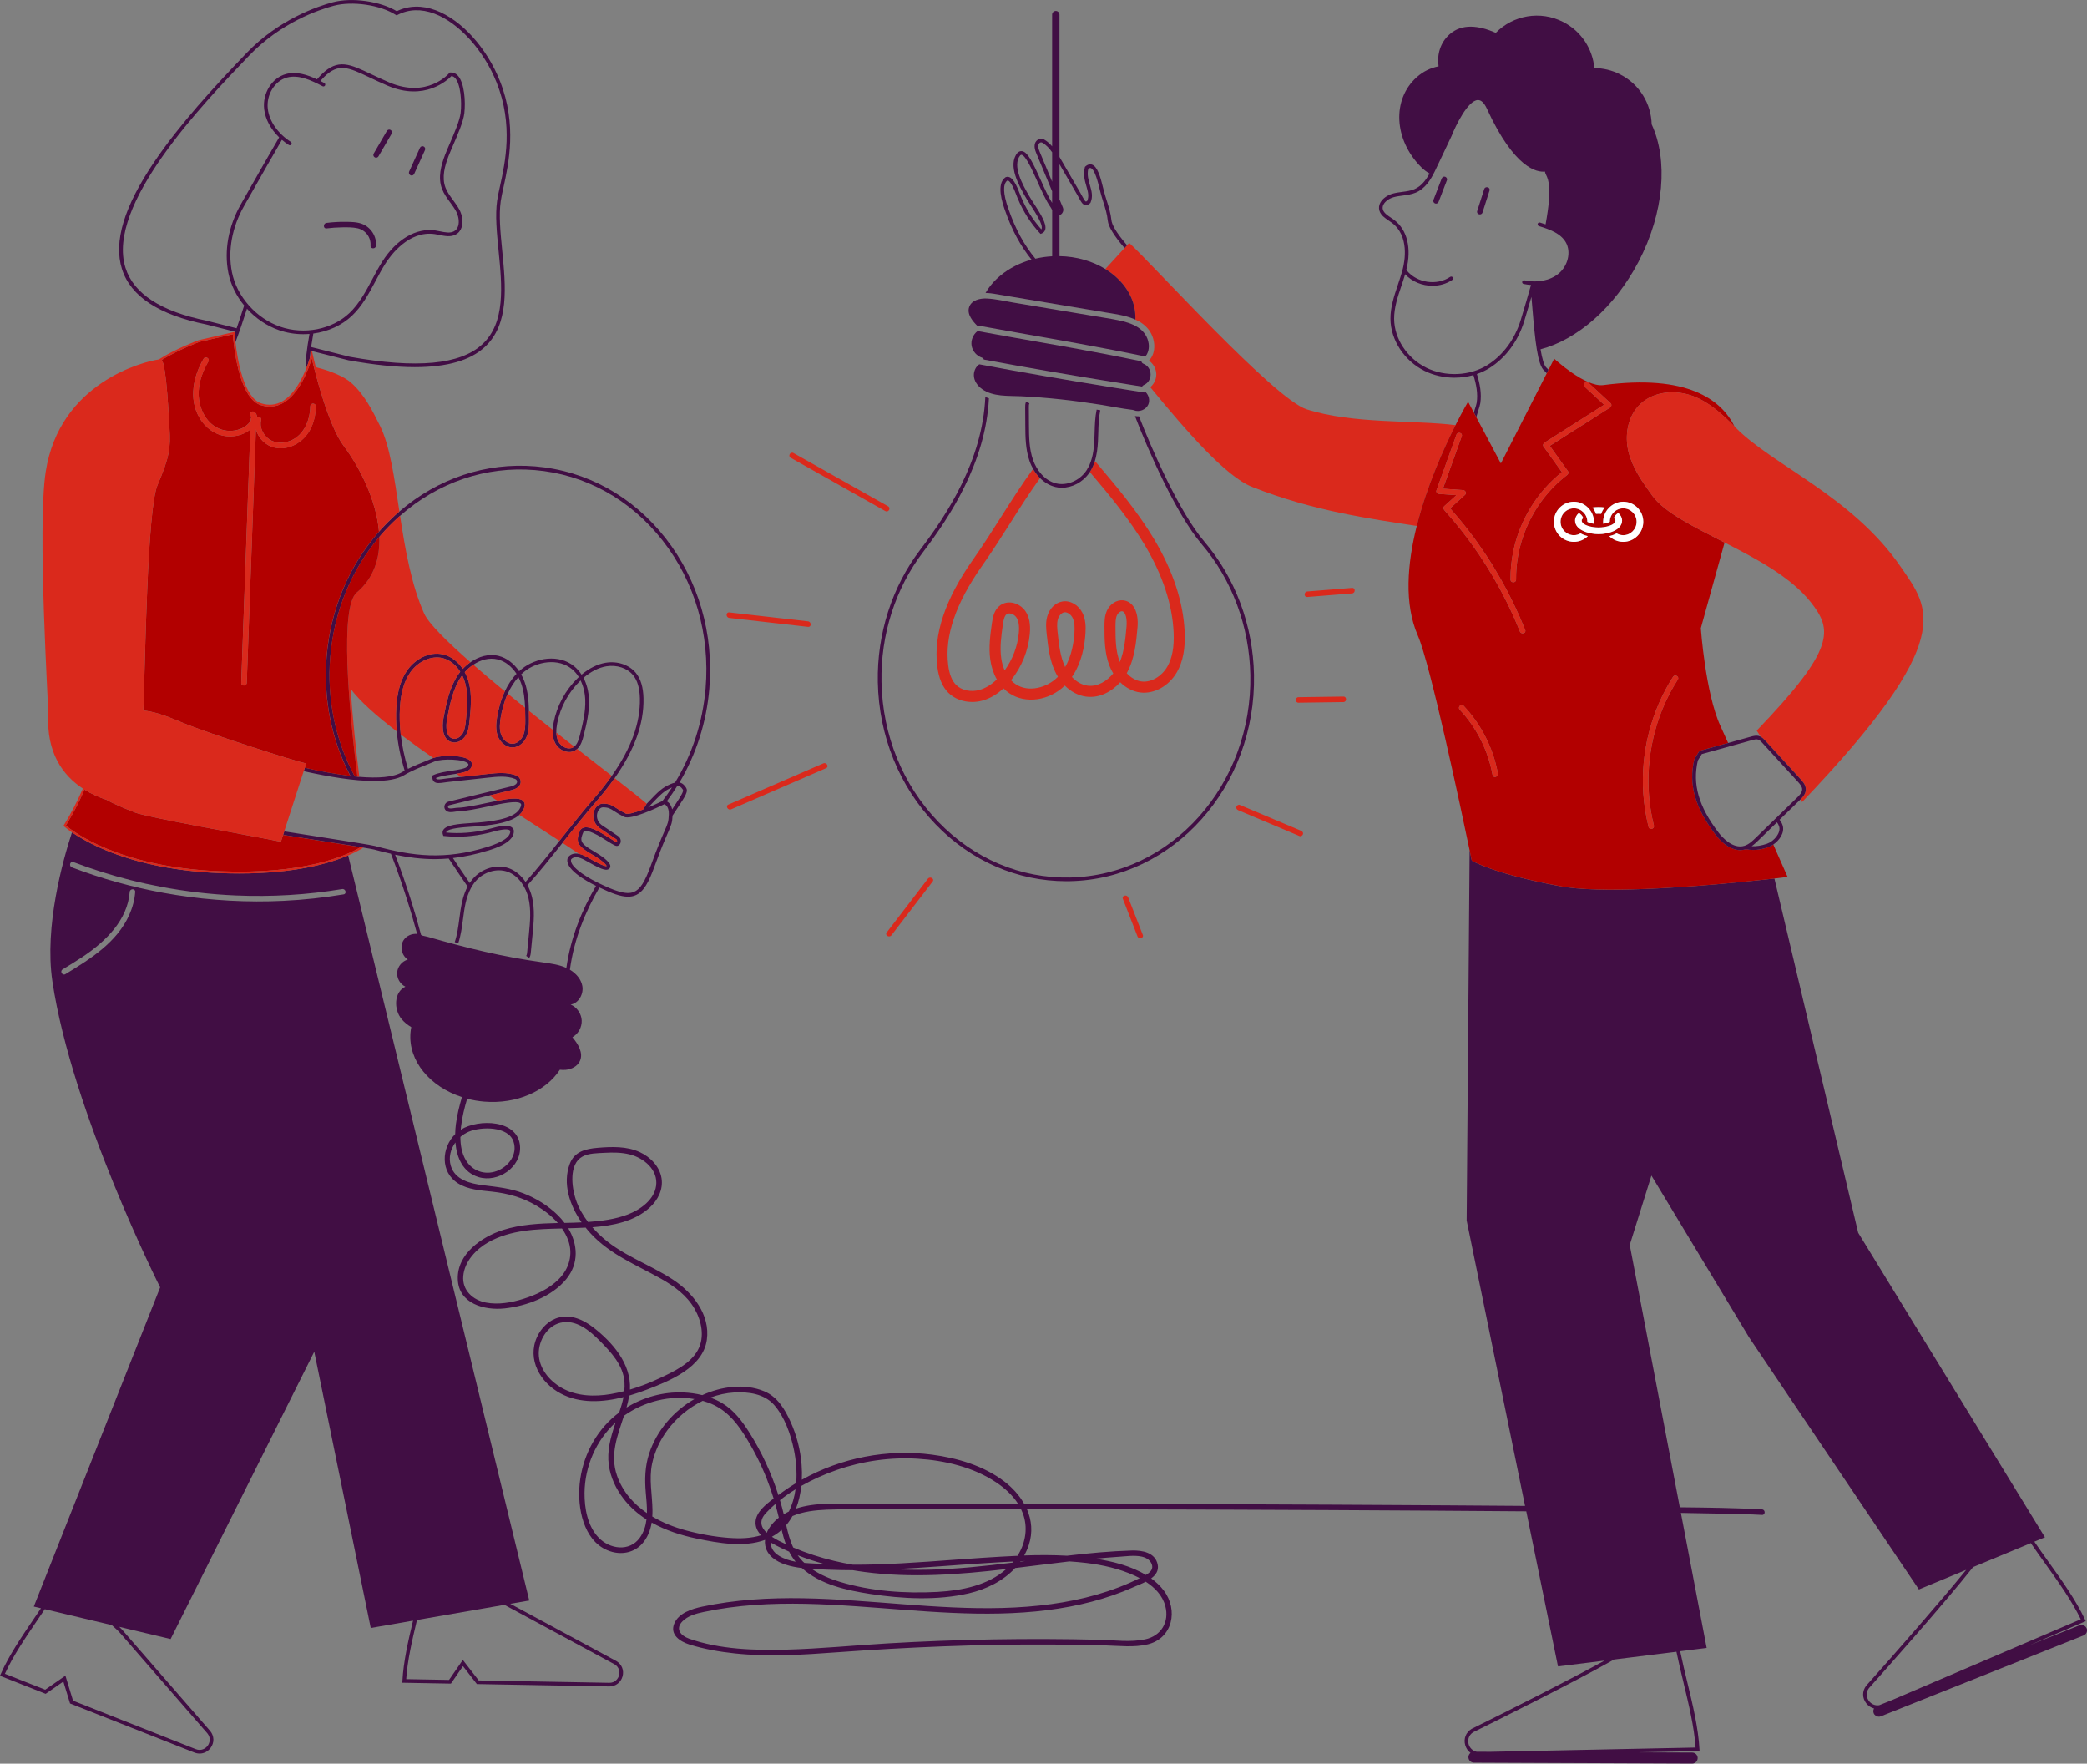 <?xml version="1.0" encoding="UTF-8"?>
<svg id="Layer_2" data-name="Layer 2" xmlns="http://www.w3.org/2000/svg" viewBox="0 0 1136.04 960.01">
  <rect x="0" y="0" width="1136.04" height="960.01" fill="#808080" stroke="none"/>
  <defs>
    <style>
      .cls-1 {
        fill: #da291c;
      }

      .cls-1, .cls-2, .cls-3, .cls-4, .cls-5 {
        stroke-width: 0px;
      }

      .cls-2 {
        fill: none;
      }

      .cls-3 {
        fill: #fff;
      }

      .cls-4 {
        fill: #b20000;
      }

      .cls-5 {
        fill: #410e44;
      }
    </style>
  </defs>
  <g id="Layer_1-2" data-name="Layer 1">
    <g>
      <path class="cls-2" d="m270.32,637.44c6.41-2.3,11.54-9.01,9.22-16.01-2.83-8.53-17.61-8.24-24.3-5.46-1.68.7-3.24,1.69-4.63,2.89,0,4.4.72,8.85,2.95,12.61,3.53,5.94,10.28,8.3,16.76,5.97Z"/>
      <path class="cls-2" d="m265.86,676.17c-6.68,3.74-12.98,10.39-13.68,18.38-.69,7.8,5.2,13.1,12.38,14.48,6.77,1.3,13.94-.03,20.43-2.06,6.94-2.17,13.94-5.46,19.14-10.66,5.7-5.69,7.95-13.48,5.17-21.2-.83-2.29-1.99-4.43-3.38-6.43-13.7.31-27.92.68-40.05,7.48Z"/>
      <path class="cls-2" d="m168.57,195.23c.44-1.43.66-2.32.67-2.36l.44-1.82-.64-.16c-.2,1.56-.37,3.02-.48,4.34Z"/>
      <path class="cls-2" d="m232.65,509.9c22.31,6.37,40.03,10.75,63,13.99,4.3.61,8.69,1.19,12.64,2.98,2.33-16.59,8.49-31.56,16.14-44.66-.01,0-.02,0-.03-.01-5.42-2.67-17.75-9.51-15.28-15.39l.15-.25c1.08-1.29,2.93-2.4,5.98-1.75-2.83-1.91-5.87-3.92-9.07-6.03-6.48,8.2-12.65,15.95-19.08,23.08,1.07,1.95,1.91,4.11,2.47,6.42,1.62,6.74.96,13.63.31,20.29l-.95,9.82c-.09.94-.2,2.11-.92,3.08l-1.61-1.18c.39-.53.47-1.36.54-2.09l.95-9.82c.63-6.5,1.28-13.22-.27-19.63-1.31-5.42-5-12-11.44-14.26-5.82-2.03-12.94.1-17.31,5.18-4.01,4.67-5.43,11-6.21,16-.25,1.56-.45,3.14-.66,4.71-.57,4.34-1.16,8.83-2.59,13.08l-1.9-.64c1.37-4.07,1.95-8.46,2.5-12.71.21-1.59.42-3.18.66-4.76.61-3.9,1.6-8.58,3.83-12.79-3.43-5.02-6.89-10.09-10.27-15.26-2.56.22-5.08.33-7.57.33-7.27,0-14.33-.9-21.6-2.4,6.27,16.25,11.41,33.33,14.13,43.69.25.11.5.23.74.37l2.71.61Z"/>
      <path class="cls-2" d="m357.15,645.43c1.17-8.65-6.67-15.1-14.29-17.04-4.51-1.14-9.2-1.16-13.82-.89-3.85.22-8.48.14-11.96,2.03-7.55,4.1-5.9,16.8-3.62,23.51,1.48,4.38,3.81,8.42,6.61,12.09,7.32-.5,14.81-1.44,21.69-4.08,6.76-2.59,14.35-7.91,15.4-15.63Z"/>
      <path class="cls-2" d="m433.04,810.68c-2.96,1.82-5.8,3.79-8.48,5.92.75,2.54,1.45,5.09,2.07,7.67.9-.55,1.83-1.05,2.77-1.51,1.87-3.68,3.03-7.81,3.63-12.08Z"/>
      <path class="cls-2" d="m466.49,818.52c26.02-.12,52.03-.09,78.05-.06,3.2,0,6.4.01,9.6.02-2.98-4.63-7.23-8.47-11.76-11.51-12.45-8.36-28.09-12.04-42.9-12.94-14.9-.91-29.93,1.22-44.02,6.13-6.42,2.24-13.02,5.13-19.26,8.66-.44,4.25-1.36,8.46-2.91,12.36,10.36-3.5,22.54-2.61,33.21-2.66Z"/>
      <path class="cls-2" d="m351.91,437.59c7.06-7.46,8.59-8.75,12.83-10.69,1.01-.46,1.89-.75,2.68-.9,9.32-15.31,15.11-32.93,16.65-51.32,2.47-29.46-5.85-58.05-23.42-80.5-17.55-22.42-42.24-36.03-69.51-38.31-26.61-2.23-52.59,6.59-73.38,24.86,2.76,18.15,6.07,37.42,13.12,53.25,2.36,5.3,12.13,15.02,25.2,26.48,4.41-3.07,9.88-4.82,15.41-3.43,4.3,1.08,8.24,4.1,11.09,8.32.49-.45,1-.89,1.53-1.32,7.5-6.04,20.22-8.18,28.52-1.29,1.5,1.25,2.81,2.76,3.92,4.48,4.19-3.51,8.68-5.74,13.12-6.48,6.38-1.07,12.84,1.11,16.45,5.54,2.66,3.26,4.01,7.78,4.15,13.82.31,13.79-4.85,28.1-15.69,43.44,8.25,6.43,14.53,11.37,17.42,13.91l-.08.14Z"/>
      <path class="cls-2" d="m626.75,850.99c-1.03-2.15-3.2-3.24-5.44-3.71-4-.84-8.56-.12-12.58.15-4.16.27-8.32.63-12.48,1.02,9.26,1.4,19.35,3.9,27.46,8.84,2.36-1.37,4.49-3.23,3.03-6.29Z"/>
      <path class="cls-2" d="m407.94,779.83c6.7,10.6,11.96,22.06,15.76,33.99.02-.02.05-.03.07-.05,3.09-2.36,6.32-4.55,9.64-6.56.47-6.25-.12-12.6-1.26-18.09-1.76-8.44-5.05-17.91-10.85-24.47-5.3-5.99-14.04-7.16-21.63-6.71-4.45.26-8.81,1.24-12.98,2.8,2.25.82,4.44,1.82,6.49,3.06,6.4,3.86,10.83,9.8,14.76,16.02Z"/>
      <path class="cls-2" d="m617.02,863.91c-14.85,6.62-30.7,10.48-46.79,12.52-34.57,4.38-69.33.3-103.88-2.08-18.52-1.27-37.15-2.07-55.7-.73-9.31.67-18.58,1.88-27.71,3.84-4.08.87-8.47,2.02-11.5,5.11-4.01,4.1-.91,7.79,3.59,9.38,16.78,5.94,35.69,6.45,53.29,5.99,18.27-.48,36.49-2.32,54.74-3.39,38.46-2.25,77.02-2.91,115.54-1.96,8.03.2,16.79,1.44,24.73-.25,8.74-1.87,13.26-9.49,10.98-18.11-1.53-5.79-5.73-10.08-10.65-13.26-2.32,1.2-4.81,2.12-6.64,2.94Z"/>
      <path class="cls-2" d="m281.14,366.77c-2.59-3.98-6.2-6.82-10.13-7.81-4.75-1.19-9.48.24-13.38,2.84,5.31,4.62,11.12,9.5,17.17,14.47,1.58-3.36,3.63-6.64,6.34-9.5Z"/>
      <path class="cls-2" d="m283.7,372.03c-.42-1.21-.93-2.37-1.51-3.46-2.48,2.72-4.36,5.83-5.81,9.01,3.1,2.54,6.25,5.1,9.43,7.65-.17-4.49-.65-8.97-2.12-13.21Z"/>
      <path class="cls-2" d="m222.05,418.52c3.3-1.67,7.01-3.16,10.38-4.51,1.13-.45,2.23-.9,3.28-1.33.05-.02.12-.04.18-.07-6.27-4.36-12.26-8.66-17.76-12.82.68,6.1,2,12.35,3.93,18.73Z"/>
      <path class="cls-2" d="m257.36,478.36c4.89-5.69,12.91-8.06,19.49-5.76,3.61,1.26,6.79,3.92,9.17,7.48,6.22-6.92,12.21-14.45,18.49-22.4-6.72-4.39-14.11-9.15-21.82-14.11-4.76,4.23-13.95,5.29-19.52,5.93-1.64.19-3.62.32-5.72.45-5.56.36-13.17.85-14.46,2.84-.06.1-.12.22-.14.39,7.46.68,15.04.1,22.53-1.73.45-.11.99-.26,1.6-.42,4.38-1.19,11-2.99,12.6.55l.08.28c.86,6.51-10.22,9.96-13.86,11.1-6.85,2.13-13.21,3.45-19.3,4.13,3.01,4.59,6.09,9.11,9.15,13.58.52-.8,1.08-1.57,1.72-2.3Z"/>
      <path class="cls-2" d="m301.34,393.29c1.76-9.09,6.39-17.66,13.03-24.11.22-.21.44-.42.66-.63-1.03-1.66-2.27-3.1-3.68-4.28-7.51-6.23-19.11-4.23-25.99,1.31-.6.48-1.16.98-1.71,1.5.76,1.34,1.41,2.78,1.93,4.3,1.75,5.04,2.17,10.3,2.29,15.52,4.33,3.47,8.68,6.93,12.97,10.31.06-1.21.22-2.51.49-3.91Z"/>
      <path class="cls-2" d="m348.27,380.14c-.13-5.58-1.34-9.7-3.7-12.6-3.17-3.88-8.89-5.78-14.57-4.83-4.18.7-8.44,2.85-12.43,6.27,1.78,3.42,2.83,7.5,3,11.9.25,6.71-1.36,13.24-2.92,19.55-.64,2.6-1.5,5.43-3.48,7.23,6.83,5.33,13.23,10.3,18.83,14.65,10.54-14.95,15.57-28.85,15.27-42.17Z"/>
      <path class="cls-2" d="m246.21,421.51c-3.19.48-6.48.98-8.88,1.94.03.22.09.42.21.54.51.47,2.33.21,3.94-.03.64-.09,1.31-.19,2-.27l7.5-.82c-.85-.57-1.71-1.14-2.56-1.71-.72.12-1.46.23-2.22.34Z"/>
      <path class="cls-2" d="m190.85,374.91c1.07,16.01,2.93,33.24,4.73,47.93,10.13.85,18.57.29,23.37-2.62.42-.25.86-.5,1.3-.75-2.23-7.29-3.67-14.42-4.31-21.35-11.27-8.66-20.27-16.65-25.1-23.22Z"/>
      <path class="cls-2" d="m244.55,438.3c-.4.1-.62.43-.69.72-.03.14-.08.48.19.71.62.53,1.83.35,3.11.16.64-.1,1.3-.19,1.94-.21,4.26-.11,10.15-1.37,15.85-2.59,2.02-.43,3.98-.85,5.84-1.21-1.47-.95-2.94-1.91-4.42-2.87l-21.82,5.3Z"/>
      <path class="cls-2" d="m302.83,398.77c3.3,2.6,6.56,5.15,9.74,7.64,1.75-1.39,2.52-3.93,3.14-6.46,1.53-6.18,3.1-12.57,2.86-19-.15-3.91-1.03-7.53-2.54-10.59-.09.08-.18.17-.26.25-6.35,6.18-10.78,14.37-12.47,23.06-.37,1.91-.52,3.59-.48,5.09Z"/>
      <path class="cls-2" d="m350.12,440.6h-.01s-.01,0-.01,0c0,0,.02,0,.03,0Z"/>
      <path class="cls-2" d="m567.39,77.68c-.46-.26-1-.22-1.47.13-1.32.97-.61,3.29-.07,4.59l6.88,16.53v-16.02c-1.51-2.11-3.21-3.98-5.34-5.22Z"/>
      <path class="cls-2" d="m957.73,400.7c.23.08.43.19.64.3l-2.12-3.33c42.96-44.67,41.27-54.82,29.41-69.88-10.7-13.58-29.38-23.53-46.92-32.48l-12.93,46.62s2.49,35.37,10.62,53.11c1.09,2.37,2.54,5.59,4.24,9.37l12.43-3.45c1.26-.35,2.99-.83,4.62-.26Z"/>
      <path class="cls-2" d="m572.73,114.32c-.06-.12-.13-.24-.19-.35-.27-.51-.52-.99-.8-1.38-2.39-3.41-4.77-8.72-7.08-13.86-2.81-6.25-6.3-14.02-8.56-14.45-.18-.04-.42-.03-.76.29-4.54,5.64,1.42,16.08,4.63,21.69.75,1.31,1.74,2.85,2.79,4.48,3.54,5.5,7.19,11.18,6.16,14.38-.29.91-.94,1.58-1.87,1.95l-.64.25-.47-.5c-5-5.4-9.06-11.81-12.06-19.04-.17-.42-.38-.94-.6-1.52-.88-2.28-3.19-8.28-4.97-7.98-2.48,1.9-2.31,7.01.5,15.18,3.96,11.5,8.78,20.07,14.76,27.35,2.96-.69,6.01-1.13,9.14-1.31v-25.18Z"/>
      <path class="cls-2" d="m555.83,821.48c-20.85-.03-41.7-.05-62.54-.03-10.15.01-20.3.02-30.44.09-4.29.03-8.58,0-12.86.2-6.23.28-12.79.97-18.59,3.48-.97,1.76-2.11,3.42-3.41,4.95.96,4.22,2.03,8.36,3.83,12.17,7.17,3.08,14.64,5.47,22.23,7.27,3.41.81,6.85,1.5,10.3,2.1,3.92,0,7.85-.04,11.77-.15,19.53-.54,39-2.34,58.49-3.6,6.4-.41,12.84-.83,19.3-1.1.16-.25.32-.49.47-.74,4.05-6.77,5.24-14.84,2.47-22.31-.29-.79-.63-1.57-1-2.32Z"/>
      <path class="cls-2" d="m600.57,109.86c-.59-1.86-1.19-3.79-1.67-5.73l-.28-1.15c-.85-3.51-2.62-10.82-4.86-11.5-.15-.05-.59-.18-1.36.44-.73,3.21.1,6.06.9,8.81.88,3.04,1.79,6.18.37,9.48l-.07.17-.13.13c-.88.9-1.73,1.28-2.6,1.16-1.55-.22-2.46-1.94-3.52-3.93-.28-.52-.57-1.07-.88-1.61l-9.72-16.76v19.15l1.87,4.5c.41,1,.23,2.21-.47,3.1-.38.48-.87.79-1.4.94v22.36c9.38.16,18.02,2.74,24.95,7.01l10.48-11.44c-5.81-6.76-8.82-11.7-9.14-14.98-.34-3.45-1.37-6.71-2.45-10.17Z"/>
      <path class="cls-2" d="m576.76,113.8l-.03-.06v.85c.1-.24.13-.53.03-.78Z"/>
      <path class="cls-2" d="m555.36,850.05c.91-.12,1.82-.23,2.73-.35-.85.03-1.7.06-2.55.09-.06.09-.12.17-.18.26Z"/>
      <path class="cls-2" d="m423.95,826.12c-.6-2.49-1.24-4.96-1.93-7.41-1.79,1.55-3.5,3.17-5.08,4.88-3.96,4.26-2.67,7.85.44,10.76,1.37-3.25,3.89-6.13,6.58-8.23Z"/>
      <path class="cls-2" d="m378.02,761.54c-13.26-2.28-27.48,1.35-38.38,9.1-3.45,10.71-7.79,21.09-3.76,32.63,3.04,8.69,8.99,15.36,16.28,20.34.08-3.7-.31-7.47-.63-11.05-.64-7.32-.47-14.38,1.84-21.41,4.1-12.48,13.27-23.16,24.65-29.63Z"/>
      <path class="cls-2" d="m411.32,828.07c.47-5.08,5.54-9.15,9.82-12.34-1.12-3.68-2.37-7.32-3.8-10.91-3.34-8.37-7.48-16.42-12.32-24.01-4.91-7.7-10.62-14.07-19.4-17.27-1.02-.37-2.04-.7-3.08-.99-7.54,3.65-14.21,9.2-19.15,15.86-4.04,5.44-6.99,11.67-8.4,18.31-1.8,8.46.09,16.8.2,25.31.01,1.14-.02,2.31-.1,3.47,5.57,3.32,11.74,5.77,17.91,7.46,7.79,2.13,15.93,3.59,23.98,4.2,5.76.44,11.82.32,17.36-1.45-1.98-2.06-3.29-4.56-3.01-7.62Z"/>
      <path class="cls-2" d="m339.45,815.84c-4.13-5.34-7.11-11.62-8.04-18.34-1.05-7.61.94-14.97,3.34-22.13.12-.35.24-.71.36-1.07-10.63,9.7-16.79,23.95-16.92,38.35-.07,8.38,1.63,17.89,7.56,24.21,6.01,6.4,16.85,8,22.49.24,2.2-3.03,3.25-6.45,3.68-10-4.7-3.01-8.95-6.7-12.47-11.26Z"/>
      <path class="cls-2" d="m339.93,752.25c-.69-9.11-7.23-16.08-13.33-22.28-5.49-5.58-13.09-12.02-21.55-9.93-7.23,1.78-11.79,9.57-11.78,16.7.01,8.03,5.77,14.92,12.46,18.72,8.15,4.63,17.87,4.91,26.91,3.36,2.41-.41,4.81-.94,7.19-1.56.17-1.66.23-3.32.1-5Z"/>
      <path class="cls-2" d="m448.63,851.31c-4.88-1.33-9.69-2.9-14.4-4.74.82,1.18,1.73,2.31,2.79,3.38.27.28.57.52.85.79,3.57.32,7.16.39,10.44.56.11,0,.21,0,.32.01Z"/>
      <path class="cls-2" d="m486.65,854.16c6.37.34,12.75.41,19.12.27,15.21-.34,30.32-1.97,45.4-3.85.17-.2.34-.4.51-.61-5.25.25-10.49.58-15.7.91-16.45,1.05-32.87,2.49-49.33,3.28Z"/>
      <path class="cls-2" d="m470.75,855.7c-2.19-.29-4.37-.62-6.55-.98-4.37,0-8.75-.09-13.12-.28-2.99-.13-6.07-.21-9.16-.4,4.59,3.18,9.88,5.38,15.19,6.99,17.03,5.17,35.7,6.46,53.4,5.49,13.12-.72,27.38-3.6,37.23-12.41-25.6,2.97-51.3,4.98-76.99,1.6Z"/>
      <path class="cls-2" d="m422.42,835.15c-.74.49-1.49.94-2.26,1.35,2.46,1.63,5.29,2.98,7.61,4.04-.94-2.52-1.67-5.14-2.3-7.81-.95.86-1.95,1.68-3.05,2.42Z"/>
      <path class="cls-2" d="m422.69,841.36c-1.01-.52-2.09-1.09-3.17-1.73.03,2.69,1.33,5.28,4.56,7.26,2.7,1.66,5.8,2.62,9.04,3.22-1.42-1.72-2.58-3.56-3.57-5.49-2.32-1.02-4.61-2.1-6.87-3.26Z"/>
      <path class="cls-1" d="m711.23,222.79c-17.64-5.67-83.6-78.72-96.54-90.56l-1.17,1.27-1.37,1.49-10.48,11.44c9.79,6.02,16.18,15.38,16.38,25.98,0,.52,0,1.03-.02,1.54,2.83,1.28,5.37,3.04,7.3,5.58,3.6,4.74,4.34,12.39.08,16.77,2.37,1.7,3.96,4.39,4,7.42.04,2.78-1.25,5.28-3.26,7.03,19.95,24.33,41.18,48.61,55.28,54.22,33.36,13.26,64.63,17.4,89.77,21.33,5.46-21.75,14.72-42.27,21.08-54.88-22.76-2.87-55.77-.51-81.06-8.64Z"/>
      <path class="cls-5" d="m617.81,226.47c6.86,17.95,22.36,53.35,36.26,69.66,16.6,19.49,26.02,44.79,26.53,71.24,1.15,59.74-42.95,109.21-98.3,110.27-26.83.52-52.22-10.26-71.57-30.34-19.37-20.1-30.35-47.12-30.9-76.07-.5-25.76,7.54-50.89,22.64-70.75,14.63-19.25,34.05-48.67,35.85-83.66-.67-.21-1.33-.45-1.97-.71-1.57,34.71-20.91,64.01-35.47,83.16-15.37,20.22-23.55,45.79-23.05,72,.57,29.46,11.74,56.96,31.46,77.42,19.29,20.02,44.5,30.97,71.17,30.97.62,0,1.25,0,1.88-.02,56.45-1.09,101.43-51.47,100.26-112.31-.52-26.92-10.11-52.66-27.01-72.5-13.51-15.86-28.62-50.17-35.59-68.24-.73.04-1.47,0-2.19-.12Z"/>
      <path class="cls-1" d="m591.72,255.14c.06.07.11.13.17.2.13-.21.25-.43.37-.65l-.54.45Z"/>
      <path class="cls-1" d="m595.73,251.75c-.61,1.79-1.42,3.54-2.48,5.18,10.55,12.47,21.32,25.38,29.77,39.53,9.83,16.46,15.16,32.55,15.84,47.83.35,7.84-.76,13.89-3.41,18.51-3.13,5.45-8.93,8.8-14.09,8.13-2.92-.38-5.74-2.01-8.03-4.51.08-.13.15-.27.22-.4,4.17-7.74,4.96-16.66,5.65-24.52.74-8.36-2.31-14.14-7.77-14.73-3.59-.38-7.25,1.97-8.93,5.73-1.3,2.93-1.3,6.11-1.29,8.67.01,6.61.02,14.1,2.63,20.99.59,1.56,1.31,3.03,2.15,4.4-3.4,4.15-8.58,7.43-14.13,6.63-3.33-.48-6.16-2.36-8.36-4.71,5.27-7.64,6.95-16.86,7.36-23.8.21-3.43.18-7.42-1.6-11.02-2.18-4.42-6.69-7-10.97-6.27-3.81.64-7.04,3.85-8.24,8.16-.95,3.43-.58,6.88-.25,9.91.69,6.35,1.47,13.54,4.48,19.96.48,1.03,1.01,2.01,1.59,2.95-.12.13-.25.26-.38.38-5.57,5.52-15.56,8.39-22.65,3.64-.9-.6-1.73-1.31-2.5-2.13,5.78-7.17,9.41-16.12,10.23-25.29.47-5.26-.32-9.3-2.43-12.36-1.61-2.34-4.24-4.04-7.04-4.54-2.38-.43-4.7.05-6.54,1.34-3.32,2.34-4.13,6.28-4.62,9.79-.9,6.45-1.84,13.12-.88,19.91.56,3.96,1.79,7.6,3.57,10.71-2.99,2.86-6.21,4.81-9.47,5.71-4.75,1.31-9.75.24-12.72-2.73-2.26-2.26-3.67-5.77-4.29-10.73-2-15.9,4.03-33.61,18.46-54.12,5.45-7.76,10.54-15.76,15.47-23.51,5.45-8.57,10.62-16.69,16.06-24.19-1.3-1.3-2.46-2.8-3.46-4.47l-.46-.34c-5.9,8.01-11.38,16.65-17.2,25.79-4.89,7.69-9.94,15.64-15.31,23.28-15.32,21.8-21.7,40.88-19.5,58.33.8,6.34,2.76,10.99,6.01,14.23,3.26,3.25,8,5.02,12.97,5.02,1.85,0,3.73-.25,5.58-.75,4.01-1.1,7.91-3.37,11.49-6.66,1,1.03,2.09,1.94,3.26,2.72,8.74,5.85,21.64,4.02,30.09-4.25,3.25,3.27,7.2,5.4,11.4,6,7.41,1.07,14.18-2.73,18.77-7.79,3.1,3.04,6.88,5.04,10.82,5.55,7.63.98,15.68-3.48,20.06-11.09,3.24-5.63,4.61-12.75,4.21-21.77-.73-16.28-6.35-33.31-16.68-50.63-9.1-15.24-20.67-28.91-31.86-42.12l-.58.49Zm-48.86,113.17c-.89-2.01-1.52-4.26-1.86-6.67-.84-5.95.03-12.2.88-18.24.32-2.26.77-4.76,2.13-5.72.43-.31.93-.4,1.38-.4.23,0,.45.03.64.06,1.22.22,2.46,1.02,3.16,2.03,1.28,1.86,1.73,4.62,1.39,8.43-.66,7.35-3.37,14.53-7.72,20.49Zm32.84-2.05c-2.58-5.52-3.28-11.9-3.94-18.07-.28-2.62-.58-5.34.06-7.66.46-1.65,1.73-3.55,3.45-3.84.15-.02.3-.04.45-.04,1.66,0,3.37,1.47,4.14,3.05,1.16,2.35,1.15,5.36.99,8.01-.33,5.51-1.53,12.64-5.06,18.76-.03-.07-.07-.14-.1-.21Zm33.51-21.91c-.56,6.3-1.17,13.32-3.64,19.4-.04-.11-.09-.22-.13-.34-2.22-5.86-2.23-12.48-2.24-18.87,0-2.19,0-4.46.78-6.22.56-1.25,1.72-2.21,2.66-2.21.05,0,.09,0,.14,0,2.03.22,2.77,4.41,2.43,8.23Z"/>
      <path class="cls-5" d="m574.45,265.07c1.16.28,2.34.41,3.53.41,5.65,0,11.43-3,14.9-7.99.13-.18.24-.37.36-.56,1.06-1.64,1.87-3.39,2.48-5.18,1.35-3.94,1.77-8.04,1.95-11.51.08-1.56.13-3.14.17-4.71.11-4.06.23-8.25,1.08-12.24-.66-.11-1.32-.22-1.97-.33-.87,4.14-.99,8.39-1.11,12.51-.04,1.55-.08,3.11-.17,4.66-.23,4.41-.85,9.9-3.42,14.55-.12.22-.24.44-.37.65-.21.34-.42.68-.65,1.01-3.74,5.39-10.45,8.17-16.33,6.78-6.5-1.55-10.75-7.59-12.56-12.73-2.15-6.09-2.19-12.7-2.23-19.1l-.06-9.66c0-.87.01-1.57.31-2.08l-1.02-.6c-.3-.01-.59-.03-.89-.05-.41.94-.41,1.96-.4,2.74l.06,9.66c.04,6.56.09,13.35,2.35,19.75.59,1.68,1.34,3.25,2.22,4.7,1,1.67,2.17,3.18,3.46,4.47,2.41,2.41,5.27,4.11,8.31,4.83Z"/>
      <path class="cls-5" d="m543.98,160.39c2.71.45,5.41.9,8.12,1.36,5.49.92,10.99,1.84,16.48,2.75,10.91,1.82,21.81,3.64,32.72,5.47,5,.84,10.76,1.54,15.75,3.56.34.14.67.28.99.43.02-.51.03-1.03.02-1.54-.2-10.6-6.59-19.96-16.38-25.98-6.93-4.26-15.57-6.85-24.95-7.01v-22.36c.53-.15,1.02-.46,1.4-.94.7-.89.88-2.11.47-3.1l-1.87-4.5v-19.15l9.72,16.76c.31.54.6,1.09.88,1.61,1.06,1.99,1.97,3.71,3.52,3.93.88.12,1.72-.26,2.6-1.16l.13-.13.07-.17c1.42-3.3.51-6.44-.37-9.48-.8-2.75-1.63-5.6-.9-8.81.78-.62,1.21-.49,1.36-.44,2.24.69,4.01,7.99,4.86,11.5l.28,1.15c.48,1.94,1.09,3.87,1.67,5.73,1.09,3.45,2.12,6.72,2.45,10.17.32,3.27,3.33,8.22,9.14,14.98l1.37-1.49c-6.48-7.58-8.31-11.58-8.51-13.68-.36-3.66-1.46-7.17-2.54-10.57-.58-1.83-1.17-3.73-1.64-5.61l-.28-1.14c-1.52-6.28-3.15-12-6.22-12.95-.8-.24-2.06-.26-3.52,1.06l-.22.2-.07.29c-.99,3.87-.02,7.22.84,10.17.84,2.88,1.56,5.38.53,7.96-.37.35-.62.46-.76.45-.54-.08-1.4-1.7-2.03-2.89-.29-.54-.59-1.11-.92-1.67l-10.39-17.9c-.35-.6-.7-1.2-1.06-1.82V7.95c0-1.1-.9-2-2-2s-2,.9-2,2v71.71c-1.26-1.46-2.68-2.75-4.34-3.71-1.15-.67-2.55-.57-3.65.25-1.79,1.32-2.05,3.79-.73,6.96l8.72,20.96v6.32c-2.07-3.27-4.19-7.97-6.25-12.54-4.18-9.31-6.95-15.01-10-15.6-.64-.12-1.61-.07-2.57.85l-.08.08c-5.49,6.7.95,17.95,4.4,24,.77,1.35,1.78,2.92,2.85,4.57,2.82,4.38,6.68,10.38,5.94,12.69-.04.13-.1.24-.17.33-4.58-5.1-8.32-11.09-11.11-17.83-.17-.41-.36-.91-.58-1.47-1.58-4.11-3.97-10.31-7.58-9.13l-.26.13c-5.19,3.6-1.57,14.12-.39,17.57,3.89,11.3,8.71,19.92,14.57,27.23-6.27,1.74-11.99,4.63-16.74,8.53-3.48,2.86-6.26,6.11-8.27,9.61.38,0,.76.02,1.15.04,2.13.13,4.25.52,6.34.87Zm32.75-46.66l.03.06c.11.26.07.54-.03.78v-.85Zm-10.88-31.34c-.54-1.3-1.25-3.61.07-4.59.46-.34,1.01-.39,1.47-.13,2.13,1.23,3.83,3.1,5.34,5.22v16.02l-6.88-16.53Zm-17.03,31.07c-2.81-8.17-2.98-13.28-.5-15.18,1.79-.3,4.1,5.69,4.97,7.98.22.58.42,1.1.6,1.52,3,7.23,7.06,13.64,12.06,19.04l.47.5.64-.25c.93-.37,1.58-1.05,1.87-1.95,1.03-3.21-2.63-8.89-6.16-14.38-1.05-1.63-2.05-3.18-2.79-4.48-3.21-5.61-9.17-16.05-4.63-21.69.34-.31.58-.32.76-.29,2.26.43,5.75,8.21,8.56,14.45,2.31,5.14,4.7,10.46,7.08,13.86.28.39.53.88.8,1.38.06.12.12.24.19.35v25.18c-3.13.17-6.19.62-9.14,1.31-5.98-7.28-10.81-15.84-14.76-27.35Z"/>
      <path class="cls-5" d="m622.56,213.59c-5.65-.89-11.3-1.79-16.95-2.7-24.23-3.92-48.44-8.04-72.56-12.59-1.87,1.24-2.91,3.55-2.94,5.81-.04,3.16,2.01,5.94,4.51,7.7,6.02,4.25,14.19,3.53,21.18,3.87,7.25.36,14.48.92,21.69,1.7,7.16.77,14.29,1.76,21.4,2.88,5.86.92,11.69,2.14,17.58,2.84.13.02.24.04.35.08.14.03.27.07.4.12,2.81,1.19,6.56-.27,7.81-3.05,1.05-2.33.32-5.1-1.43-6.85-.29.17-.64.26-1.05.2Z"/>
      <path class="cls-5" d="m532.26,177.63c.31-.21.69-.31,1.14-.23,6.44,1.19,12.88,2.34,19.33,3.48,23.54,4.15,47.1,8.23,70.5,13.12.07.01.12.04.18.06,1.68-1.85,2.19-4.52,1.85-7.04-.5-3.7-2.63-6.72-5.72-8.75-3.26-2.14-7.06-3.19-10.85-3.97-4.42-.9-8.91-1.55-13.36-2.3-9.76-1.63-19.52-3.26-29.28-4.89-4.84-.81-9.68-1.62-14.51-2.43-4.73-.79-9.56-1.96-14.35-2.19-3.58-.17-8.31.78-9.64,4.66-1.36,3.97,2.05,7.88,4.7,10.47Z"/>
      <path class="cls-5" d="m622.38,197.98c-.61-.23-.99-.77-1.06-1.32-6.66-1.38-13.32-2.72-20-4-22.86-4.39-45.83-8.14-68.72-12.37-.15-.03-.28-.08-.4-.13-.01.01-.02.02-.04.03-2.46,1.81-3.82,5.11-3.25,8.13.56,2.95,2.78,5.43,5.62,6.37.53.17.86.57,1,1.02,6.29,1.18,12.58,2.33,18.87,3.46,22.38,4,44.82,7.72,67.28,11.25.19-.36.5-.66.88-.82,5.12-2.13,4.94-9.65-.19-11.62Z"/>
      <path class="cls-1" d="m430.4,249.18c17.17,9.67,34.34,19.34,51.52,29.01,1.68.95,3.2-1.64,1.51-2.59-17.17-9.67-34.34-19.34-51.52-29.01-1.68-.95-3.2,1.64-1.51,2.59Z"/>
      <path class="cls-1" d="m396.96,336.34c14.3,1.62,28.6,3.25,42.9,4.87,1.92.22,1.9-2.78,0-3-14.3-1.62-28.6-3.25-42.9-4.87-1.92-.22-1.9,2.78,0,3Z"/>
      <path class="cls-1" d="m448.17,415.52c-17.22,7.47-34.45,14.95-51.67,22.42-1.77.77-.24,3.35,1.51,2.59,17.22-7.47,34.45-14.95,51.67-22.42,1.77-.77.24-3.35-1.51-2.59Z"/>
      <path class="cls-1" d="m485.26,509.07c7.47-9.75,14.95-19.5,22.42-29.25,1.17-1.53-1.43-3.03-2.59-1.51-7.47,9.75-14.95,19.5-22.42,29.25-1.17,1.53,1.43,3.03,2.59,1.51Z"/>
      <path class="cls-1" d="m622.07,508.88c-2.65-6.8-5.3-13.61-7.96-20.41-.69-1.78-3.6-1.01-2.89.8,2.65,6.8,5.3,13.61,7.96,20.41.69,1.78,3.6,1.01,2.89-.8Z"/>
      <path class="cls-1" d="m672.99,439.17c-.25.86.31,1.53,1.05,1.85,11.12,4.69,22.25,9.39,33.37,14.08.75.32,1.64-.34,1.85-1.05.25-.86-.31-1.53-1.05-1.85-11.12-4.69-22.25-9.39-33.37-14.08-.75-.32-1.64.34-1.85,1.05Z"/>
      <path class="cls-1" d="m735.98,323c1.91-.15,1.93-3.15,0-3-8.12.65-16.25,1.3-24.37,1.95-1.91.15-1.93,3.15,0,3,8.12-.65,16.25-1.3,24.37-1.95Z"/>
      <path class="cls-1" d="m706.82,382.49c8.15-.11,16.3-.23,24.45-.34,1.93-.03,1.93-3.03,0-3-8.15.11-16.3.23-24.45.34-1.93.03-1.93,3.03,0,3Z"/>
      <path class="cls-5" d="m1135.83,886.38c-.61-1.54-2.36-2.29-3.9-1.68l-27.34,10.9,30.76-13.16-.44-.94c-4.92-10.53-12.52-21.17-19.87-31.45-2.57-3.59-5.16-7.22-7.66-10.88l5.77-2.39-101.67-165.77-45.6-192.82c-17.78,2.02-64.76,6.89-96.86,5.96-7.68-.22-14.5-.78-19.87-1.78-36.98-6.92-48-13.95-48-13.95,0,0-.43-2.08-1.18-5.69l-1.61,201.6,31.78,155.35c-13.4-.1-26.8-.2-40.2-.29-42.61-.28-85.21-.47-127.82-.63-34.89-.12-69.78-.21-104.67-.26-2.6-4.61-6.34-8.72-10.69-12.05-11.27-8.63-25.61-12.83-39.51-14.66-24.22-3.18-49.49,1.7-70.79,13.67.13-2.77.08-5.52-.13-8.17-.63-8.08-2.66-16-6.01-23.38-3.12-6.89-7.14-13.64-14.41-16.64-10.62-4.38-23.26-2.6-33.64,2.12-3.39-.84-6.88-1.31-10.33-1.45-10.81-.42-21.7,2.55-30.91,8.22.6-2.14,1.11-4.31,1.47-6.51,3.36-.97,6.62-2.11,9.74-3.3,12.42-4.76,30.38-11.98,32.51-27.03,1.94-13.72-7.64-25.68-18.42-32.78-13.37-8.81-28.73-13.45-40.42-24.85-1.2-1.17-2.36-2.41-3.47-3.68,11.24-.86,22.89-3.1,31.23-10.72,4.45-4.06,7.39-9.8,6.43-15.93-1.01-6.43-6.08-11.58-11.82-14.23-7.14-3.3-15.32-3-22.97-2.35-6.52.55-12.62,1.98-15.16,8.71-4.06,10.79-.01,22.61,6.43,31.86-3.08.15-6.18.23-9.28.3-1.11-1.48-2.33-2.89-3.67-4.21-5.26-5.17-11.73-9.14-18.57-11.84-7.18-2.84-14.51-3.49-22.08-4.46-6.98-.89-15.32-2.88-17.59-10.56-1.33-4.5-.12-9.09,2.5-12.71.72,8.22,4.03,16.22,12.58,18.84,10.53,3.23,23.34-5.33,22.61-16.74-.94-14.63-22.66-15.11-32.27-9.05.05-.57.1-1.14.16-1.7.57-5.12,1.83-10.18,3.32-15.17,2.94.77,6.02,1.31,9.21,1.58,17.76,1.49,33.71-5.75,41.26-17.35,1.04.11,2.08.15,3.13.06,3.2-.28,6.48-1.93,7.8-4.87,1.95-4.35-1.02-9.25-4.11-12.88,3.21-1.8,5.25-5.52,5.06-9.2-.2-3.68-2.63-7.15-6.02-8.6,4.39-.67,7.16-5.74,6.36-10.11-.69-3.77-3.44-6.85-6.76-8.84,2.22-16.63,8.38-31.64,16.07-44.76,6.49,3.11,11.53,5.01,15.59,5.01,1.41,0,2.7-.23,3.9-.71,4.62-1.85,7.42-7.33,10.42-15.56,3.61-9.89,5.84-15.03,7.32-18.43,1.88-4.33,2.4-5.53,2.58-9.44l3.6-5.51c1.35-2.07,2.75-4.2,3.49-5.76,1-2.09.8-3.11.16-4.08-.8-1.21-1.83-2.33-3.49-2.66,9.09-15.31,14.73-32.84,16.26-51.11,2.51-29.97-5.96-59.05-23.84-81.9-17.9-22.87-43.08-36.74-70.92-39.07-26.76-2.24-52.87,6.45-73.9,24.51-.85.73-1.69,1.47-2.52,2.23-2.65,2.42-5.18,4.96-7.57,7.6-.34.37-.67.75-1,1.13-16.36,18.58-26.4,42.32-28.55,68.06-1.91,22.77,2.66,45.37,12.92,64.94-7.76-.93-16.28-2.52-24.78-4.43l-.61,1.88c13.69,3.05,27.46,5.33,38.29,5.33,6.93,0,12.67-.93,16.39-3.19,3.78-2.29,8.78-4.3,13.19-6.07,1.13-.46,2.24-.9,3.3-1.34,4.22-1.74,16.41-1.3,18.29,1.17.14.18.42.56-.3,1.47-.96,1.22-4.99,1.83-8.55,2.37-3.6.54-7.31,1.11-10,2.35l-.54.25-.04.59c-.09,1.21.2,2.13.85,2.73,1.21,1.13,3.24.83,5.59.49.62-.09,1.27-.18,1.93-.26l21.85-2.38c5.03-.55,10.22-1.11,14.81.7.6.24,1.01.77,1.07,1.38.16,1.61-2.18,2.43-3.59,2.77l-33.77,8.2c-1.07.26-1.9,1.1-2.16,2.2-.25,1.03.07,2.03.83,2.69,1.32,1.12,3.12.86,4.7.62.6-.09,1.17-.18,1.7-.19,4.45-.12,10.43-1.4,16.22-2.63,7.47-1.59,15.93-3.4,17.93-1.72.18.15.35.36.35.84-1.25,7.09-13.9,8.55-20.71,9.34-1.59.18-3.55.31-5.62.44-8.3.53-14.31,1.11-16.01,3.75-.36.56-.7,1.5-.22,2.75l.22.58.61.06c7.92.81,15.98.24,23.94-1.7.46-.11,1.02-.27,1.65-.44,2.74-.75,9.08-2.47,10.19-.67.26,3.15-3.94,6.1-12.49,8.76-23.02,7.16-40.44,5.11-61.09-.52-1.97-.54-14.84-2.55-31.13-5.1-5.65-.88-11.89-1.86-18.27-2.87l-.62,1.92c5.94.94,12.17,1.92,18.58,2.92,9.3,1.45,17.84,2.79,23.62,3.74.52.09,1.02.17,1.5.25,3.08.51,5.15.89,5.8,1.06,3.12.85,6.16,1.61,9.16,2.28,6.23,15.97,11.41,32.97,14.25,43.64-2.87-.26-5.92,1.05-7.44,3.53-2.07,3.37-.95,8.3,2.38,10.45-3.09.84-5.51,3.73-5.79,6.92-.29,3.19,1.58,6.46,4.47,7.84-6.22,2.84-6.44,12.35-2.08,17.62,1.49,1.8,3.29,3.22,5.28,4.39-.2.99-.35,1.99-.43,3.01-1.29,15.37,10.59,29.43,28.01,35.07-1.42,4.81-2.62,9.69-3.27,14.63-.23,1.76-.38,3.63-.41,5.53-7.49,7.41-8.22,20.65,1.56,26.8,5.51,3.46,12.42,3.84,18.72,4.53,8.5.93,16.55,3.21,23.94,7.6,4.2,2.5,8.34,5.65,11.66,9.44-10.08.26-20.17.75-29.81,3.8-11.67,3.7-25.16,13.08-24.65,26.88.48,13.25,14.5,17,25.44,15.83,11.97-1.29,25.71-6.37,33.56-15.9,7.13-8.66,6.3-19.07,1.13-27.74,1.36-.03,2.72-.07,4.06-.12,1.77-.07,3.57-.14,5.4-.24.89,1.12,1.81,2.19,2.75,3.21,10.75,11.59,24.82,17.04,38.29,24.63,7.22,4.07,14.07,9.05,18.27,16.37,3.82,6.67,5.64,15.34,1.8,22.42-4.14,7.63-13.42,11.89-20.94,15.41-5.15,2.41-10.54,4.52-16.05,6.14.79-14.05-9.57-25.9-20.28-34.1-5.19-3.97-11.68-6.83-18.31-5.17-5.44,1.36-9.74,5.68-12.01,10.69-5.52,12.18,1.83,24.87,12.89,30.71,10.52,5.56,22.75,4.86,34.21,1.96-.56,2.82-1.41,5.61-2.34,8.36-1.42,1.06-2.78,2.18-4.09,3.38-10.65,9.73-16.93,23.86-17.65,38.21-.65,13.06,3.43,30.35,17.85,34.29,5.85,1.6,12.05.23,16.24-4.27,3-3.23,4.61-7.38,5.34-11.69,7.55,4.28,16.08,6.98,24.59,8.75,11.52,2.39,25.55,4.95,37.09.69-.1,1-.08,2.01.11,3.04.99,5.61,6.05,8.79,11.09,10.43,2.85.93,5.84,1.49,8.88,1.86,9.97,9.02,24.41,12.14,37.3,14.11,17.4,2.66,36.3,3.65,53.58-.35,9.46-2.19,18.68-6.72,25.19-13.77,9.32-1.12,18.63-2.33,27.92-3.41.55-.06,1.1-.12,1.64-.19,3.07.2,6.13.47,9.18.83,8.96,1.08,17.99,3.13,26.24,6.87.95.43,1.9.9,2.84,1.39-15.03,7.48-31.49,11.84-48.08,14.13-35.67,4.92-71.62.5-107.29-1.9-18.52-1.25-37.15-1.97-55.68-.54-9.12.71-18.21,1.93-27.16,3.84-5.56,1.19-12.89,3.47-15.22,9.33-2.4,6.03,3.3,9.69,8.24,11.25,8.04,2.54,16.46,3.99,24.83,4.88,18.46,1.96,37.07.74,55.53-.61,38.72-2.82,77.47-4.43,116.3-4.23,9.87.05,19.73.21,29.6.47,7.6.2,15.72,1.24,23.2-.55,13.7-3.26,16.81-18.79,8.8-29.33-1.93-2.54-4.26-4.71-6.84-6.6,2.49-1.83,4.18-4.2,3.55-7.45-1.28-6.6-8.39-7.89-14.05-7.72-11.82.36-23.57,1.47-35.31,2.84-7.74-.44-15.53-.41-23.31-.14.99-1.8,1.85-3.7,2.51-5.72,2.24-6.86,1.56-13.53-1.04-19.51,11.71.02,23.41.04,35.12.06,42.85.1,85.71.25,128.56.45,36.05.17,72.09.39,108.14.68l17.27,84.42,25.34-3.15c-19.24,10.55-50.18,26.22-72.32,37.13-3.15,1.88-4.53,5.36-3.52,8.88.51,1.77,1.53,3.21,2.88,4.2-.68.55-1.13,1.38-1.14,2.32,0,1.66,1.33,3.01,2.99,3.01l118.8.5h.01c1.65,0,2.99-1.33,3-2.99,0-1.66-1.33-3.01-2.99-3.01l-29.42-.12,33.44-.69-.06-1.03c-.62-11.61-3.69-24.32-6.66-36.61-1.34-5.53-2.69-11.15-3.83-16.7l14.41-1.79-14.03-73.51c7.47.12,14.94.25,22.4.41,7.25.16,14.52.28,21.76.68,1.93.11,1.92-2.89,0-3-14.88-.82-29.83-1-44.75-1.15l-27.25-142.79,11.8-37.77,53.22,88.17,92.38,137.13,25.75-10.68c-13.73,16.9-37.48,44.09-54.46,63.08-2.22,2.92-2.2,6.67.05,9.55,1.13,1.45,2.62,2.4,4.24,2.82-.43.76-.54,1.7-.19,2.58.47,1.17,1.6,1.89,2.79,1.89.37,0,.75-.07,1.11-.21l110.35-44c1.54-.61,2.29-2.36,1.68-3.9ZM364.07,443.25c-.14,4.05-.49,4.86-2.44,9.34-1.49,3.42-3.73,8.6-7.36,18.54-3.33,9.11-5.84,13.01-9.29,14.39-4.26,1.71-10.7-.69-19.69-5.12-8.02-3.95-15.5-9.37-14.38-12.68,1.5-1.65,4.04-1.48,7.57.52,7.83,4.42,11.19,6.08,13.02,4.72.51-.38.76-.93.73-1.56-.14-2.4-5.02-5.71-9.09-8.07-7.63-4.42-7.5-5.84-5.59-10.42,1.8-2.21,9.03,2.35,12.93,4.81,3.69,2.33,4.9,3.05,5.88,2.63.86-.37,1.44-1.2,1.54-2.22.11-1.17-.42-2.33-1.36-2.97l-9.21-6.21c-2.56-2.11-2.73-4.93-2.04-6.87.57-1.6,1.72-2.63,2.92-2.63h.01c2.92,0,3.96.67,6.24,2.14,1.26.81,2.83,1.82,5.19,3.01,3.74,1.88,18.24-5.01,22.01-6.87.73.33,2.55,1.54,2.41,5.54Zm-3.53-7.21c-2.35,1.15-5.04,2.37-7.69,3.47,7.7-8.15,8.81-9,12.73-10.8.07-.03.14-.06.21-.09-1.65,2.55-3.4,5.02-5.24,7.42Zm11.09-6.33c.2.31.42.63-.29,2.12-.68,1.43-2.1,3.61-3.36,5.52l-2.11,3.23c-.52-2.58-1.89-3.85-2.9-4.44,2.01-2.68,3.9-5.45,5.67-8.31,1.53-.05,2.27.79,2.99,1.88Zm-105.83,33.24c3.64-1.13,14.73-4.58,13.86-11.1l-.08-.28c-1.6-3.54-8.22-1.74-12.6-.55-.61.17-1.15.31-1.6.42-7.49,1.83-15.07,2.41-22.53,1.73.01-.17.07-.29.14-.39,1.28-1.99,8.9-2.48,14.46-2.84,2.1-.13,4.08-.26,5.72-.45,5.57-.64,14.76-1.71,19.52-5.93,1.53-1.36,2.6-3.03,2.95-5.13v-.12c.05-1.03-.31-1.89-1.04-2.51-2.13-1.8-7.34-1.19-13.8.08-1.86.36-3.81.78-5.84,1.21-5.7,1.22-11.59,2.47-15.85,2.59-.64.02-1.3.12-1.94.21-1.28.19-2.48.37-3.11-.16-.27-.23-.22-.57-.19-.71.07-.28.28-.62.69-.72l21.82-5.3,11.95-2.9c3.53-.86,5.34-2.6,5.1-4.92-.14-1.37-1.03-2.53-2.32-3.04-5.04-1.99-10.74-1.37-15.76-.83l-14.35,1.56-7.5.82c-.69.07-1.36.17-2,.27-1.61.23-3.43.5-3.94.03-.12-.11-.19-.32-.21-.54,2.4-.95,5.69-1.45,8.88-1.94.76-.12,1.5-.23,2.22-.34,3.52-.57,6.4-1.24,7.61-2.77,1.45-1.85.82-3.25.32-3.91-2.81-3.71-15.93-3.62-20.47-1.88-.06.02-.12.04-.18.07-1.05.43-2.15.88-3.28,1.33-3.37,1.36-7.08,2.85-10.38,4.51-1.93-6.38-3.24-12.63-3.93-18.73-.55-4.94-.71-9.79-.43-14.51.49-8.4,2.38-14.79,5.79-19.52,4.22-5.87,11.34-8.99,17.3-7.59,3.84.9,7.31,3.65,9.74,7.49-.39.49-.76.98-1.1,1.48-4.81,7.07-6.5,15.82-7.99,23.54-1.06,5.47-.45,12.26,4.75,13.36,3.2.68,6.1-1.54,7.45-3.9,1.41-2.46,1.7-5.32,1.96-7.85.66-6.54,1.42-13.95-.41-20.85-.53-1.99-1.28-3.87-2.22-5.58,1.34-1.5,2.92-2.89,4.67-4.06,3.9-2.6,8.63-4.03,13.38-2.84,3.94.99,7.54,3.83,10.13,7.81-2.71,2.86-4.77,6.14-6.34,9.5-2.27,4.85-3.54,9.87-4.23,14.07-.52,3.19-.89,6.91.37,10.31,1.21,3.26,4.49,6.43,8.42,6.18,3.14-.2,6.06-2.6,7.43-6.11,1.18-3.02,1.16-6.34,1.15-9.28,0-1.51-.02-3.03-.05-4.56-.12-5.21-.53-10.48-2.29-15.52-.53-1.52-1.18-2.95-1.93-4.3.54-.52,1.11-1.02,1.71-1.5,6.88-5.54,18.48-7.54,25.99-1.31,1.42,1.18,2.65,2.62,3.68,4.28-.22.21-.44.41-.66.63-6.64,6.46-11.27,15.02-13.03,24.11-.27,1.41-.43,2.7-.49,3.91-.16,2.98.31,5.43,1.45,7.51,1.13,2.07,3.16,3.7,5.44,4.35,1.84.53,3.69.35,5.2-.49.46-.26.87-.58,1.24-.92,1.97-1.8,2.84-4.63,3.48-7.23,1.56-6.32,3.17-12.85,2.92-19.55-.17-4.4-1.22-8.48-3-11.9,3.99-3.41,8.25-5.57,12.43-6.27,5.69-.95,11.4.95,14.57,4.83,2.36,2.9,3.57,7.02,3.7,12.6.3,13.32-4.73,27.22-15.27,42.17-2.83,4.01-6.02,8.09-9.65,12.26-6.32,7.27-12.31,14.85-18.11,22.18-.25.31-.49.62-.73.93-6.29,7.95-12.28,15.48-18.49,22.4-2.37-3.55-5.56-6.22-9.17-7.48-6.58-2.3-14.6.07-19.49,5.76-.63.74-1.2,1.51-1.72,2.3-3.06-4.47-6.13-8.99-9.15-13.58,6.1-.68,12.45-2,19.3-4.13Zm-14.72-94.69c.16-.24.33-.48.51-.72.69,1.37,1.25,2.85,1.66,4.41,1.74,6.55,1.04,13.46.36,20.13-.24,2.33-.5,4.97-1.7,7.06-1.03,1.8-3.18,3.39-5.3,2.94-3.78-.8-4.09-6.44-3.21-11.02,1.45-7.53,3.1-16.07,7.68-22.79Zm31.11.31c.58,1.09,1.08,2.25,1.51,3.46,1.48,4.24,1.95,8.72,2.12,13.21.08,2.08.1,4.16.11,6.22.02,2.89.03,5.87-1.01,8.54-.89,2.29-3,4.67-5.7,4.85-2.96.19-5.46-2.31-6.41-4.88-1.1-2.96-.75-6.35-.27-9.29.64-3.92,1.8-8.58,3.85-13.09,1.44-3.18,3.33-6.29,5.81-9.01Zm33.58,2.04c.09-.08.17-.17.26-.25,1.5,3.06,2.39,6.68,2.54,10.59.24,6.42-1.33,12.82-2.86,19-.62,2.53-1.39,5.07-3.14,6.46-.2.16-.39.31-.62.43-1.34.75-2.73.58-3.67.32-1.74-.5-3.37-1.8-4.23-3.39-.77-1.41-1.16-3.05-1.22-4.99-.05-1.5.11-3.18.48-5.09,1.69-8.69,6.11-16.88,12.47-23.06Zm-100.69,94.62c7.26,1.5,14.32,2.4,21.6,2.4,2.49,0,5.01-.12,7.57-.33,3.38,5.17,6.84,10.25,10.27,15.26-2.23,4.22-3.22,8.9-3.83,12.79-.25,1.58-.46,3.17-.66,4.76-.56,4.25-1.13,8.64-2.5,12.71l1.9.64c1.43-4.25,2.02-8.74,2.59-13.08.21-1.57.41-3.15.66-4.71.78-5,2.2-11.34,6.21-16,4.37-5.08,11.49-7.21,17.31-5.18,6.44,2.25,10.13,8.84,11.44,14.26,1.54,6.41.9,13.13.27,19.63l-.95,9.82c-.07.73-.15,1.56-.54,2.09l1.61,1.18c.71-.97.82-2.14.92-3.08l.95-9.82c.64-6.67,1.31-13.56-.31-20.29-.56-2.31-1.4-4.46-2.47-6.42,6.44-7.13,12.6-14.89,19.08-23.08.21-.26.41-.52.62-.79,5.78-7.31,11.76-14.87,18.05-22.11,3.65-4.19,6.87-8.3,9.72-12.34,10.83-15.35,16-29.66,15.69-43.44-.14-6.04-1.49-10.56-4.15-13.82-3.61-4.43-10.07-6.61-16.45-5.54-4.44.74-8.93,2.97-13.12,6.48-1.11-1.72-2.42-3.23-3.92-4.48-8.3-6.89-21.02-4.75-28.52,1.29-.53.43-1.04.87-1.53,1.32-2.85-4.22-6.79-7.24-11.09-8.32-5.53-1.39-11,.36-15.41,3.43-1.55,1.08-2.96,2.31-4.2,3.63-2.69-4.02-6.47-6.89-10.64-7.87-7.89-1.85-15.42,2.87-19.38,8.36-3.64,5.05-5.66,11.78-6.17,20.58-.24,4.24-.16,8.56.25,12.97.64,6.93,2.08,14.06,4.31,21.35-.44.25-.88.49-1.3.75-4.8,2.91-13.24,3.46-23.37,2.62-.35-.03-.7-.06-1.06-.09-.47-.04-.94-.09-1.42-.14-10.53-19.51-15.25-42.18-13.34-65.04,2.06-24.6,11.44-47.35,26.73-65.37.34-.41.69-.81,1.04-1.21,2.72-3.12,5.62-6.09,8.7-8.9.51-.46,1.02-.91,1.53-1.36,20.79-18.27,46.77-27.09,73.38-24.86,27.27,2.28,51.96,15.89,69.51,38.31,17.57,22.44,25.89,51.03,23.42,80.5-1.54,18.39-7.33,36.01-16.65,51.32-.79.16-1.68.44-2.68.9-4.24,1.94-5.77,3.23-12.83,10.69l-1.81,3h.01s-.02.02-.03.02c-4.45,1.7-8.34,2.8-9.54,2.19-2.27-1.14-3.79-2.12-5.01-2.91-2.38-1.53-3.82-2.46-7.33-2.46h-.02c-2.05,0-3.94,1.55-4.8,3.95-.88,2.46-.72,6.31,2.73,9.14l9.29,6.27c.39.26.53.75.49,1.12-.01.11-.05.35-.21.49-.69-.22-2.6-1.42-4.15-2.4-5.44-3.44-12.89-8.14-15.68-4.2l-.11.19c-2.61,6.25-1.54,8.45,6.39,13.04,6.16,3.57,7.88,5.72,8.07,6.35-1.22.48-7.16-2.88-10.75-4.91-1.61-.91-3-1.43-4.21-1.69-3.06-.65-4.9.46-5.98,1.75l-.15.25c-2.47,5.88,9.87,12.72,15.28,15.39.01,0,.02,0,.03.01-7.65,13.1-13.81,28.07-16.14,44.66-3.95-1.79-8.34-2.37-12.64-2.98-22.97-3.24-40.7-7.62-63-13.99l-2.71-.61c-.24-.14-.49-.26-.74-.37-2.71-10.36-7.86-27.44-14.13-43.69Zm40.16,150.74c6.69-2.78,21.47-3.07,24.3,5.46,2.32,7-2.81,13.71-9.22,16.01-6.48,2.33-13.23-.02-16.76-5.97-2.23-3.76-2.95-8.21-2.95-12.61,1.39-1.2,2.95-2.19,4.63-2.89Zm54.05,59.14c2.78,7.71.53,15.51-5.17,21.2-5.2,5.19-12.2,8.48-19.14,10.66-6.49,2.03-13.65,3.36-20.43,2.06-7.17-1.38-13.06-6.68-12.38-14.48.7-7.98,7.01-14.63,13.68-18.38,12.13-6.8,26.35-7.17,40.05-7.48,1.39,1.99,2.55,4.13,3.38,6.43Zm10.78-9.98c-2.8-3.68-5.13-7.71-6.61-12.09-2.27-6.71-3.93-19.42,3.62-23.51,3.48-1.88,8.11-1.81,11.96-2.03,4.62-.26,9.31-.25,13.82.89,7.63,1.93,15.46,8.38,14.29,17.04-1.04,7.72-8.63,13.04-15.4,15.63-6.88,2.63-14.37,3.58-21.69,4.08Zm314.25,209.09c2.28,8.63-2.24,16.25-10.98,18.11-7.94,1.69-16.7.45-24.73.25-38.52-.94-77.08-.29-115.54,1.96-18.24,1.07-36.46,2.91-54.74,3.39-17.6.46-36.51-.05-53.29-5.99-4.5-1.59-7.6-5.29-3.59-9.38,3.03-3.09,7.42-4.24,11.5-5.11,9.13-1.95,18.4-3.17,27.71-3.84,18.55-1.34,37.17-.54,55.7.73,34.55,2.38,69.31,6.46,103.88,2.08,16.09-2.04,31.95-5.9,46.79-12.52,1.84-.82,4.32-1.74,6.64-2.94,4.92,3.18,9.13,7.46,10.65,13.26Zm-25.59-26.8c4.02-.26,8.59-.98,12.58-.15,2.24.47,4.41,1.55,5.44,3.71,1.46,3.06-.67,4.92-3.03,6.29-8.12-4.93-18.2-7.43-27.46-8.84,4.16-.39,8.31-.74,12.48-1.02Zm-153.28-47.27c14.09-4.91,29.12-7.04,44.02-6.13,14.81.9,30.45,4.59,42.9,12.94,4.53,3.04,8.78,6.88,11.76,11.51-3.2,0-6.4-.01-9.6-.02-26.02-.03-52.03-.07-78.05.06-10.67.05-22.85-.85-33.21,2.66,1.55-3.9,2.46-8.12,2.91-12.36,6.24-3.53,12.84-6.43,19.26-8.66Zm-55.78-42.21c7.59-.45,16.33.72,21.63,6.71,5.8,6.56,9.09,16.03,10.85,24.47,1.14,5.49,1.73,11.84,1.26,18.09-3.33,2.01-6.55,4.19-9.64,6.56-.02.02-.05.03-.07.05-3.8-11.93-9.06-23.38-15.76-33.99-3.93-6.22-8.36-12.17-14.76-16.02-2.05-1.24-4.24-2.24-6.49-3.06,4.16-1.56,8.53-2.53,12.98-2.8Zm26.96,66.31c-.62-2.57-1.32-5.13-2.07-7.67,2.68-2.13,5.52-4.1,8.48-5.92-.61,4.26-1.77,8.39-3.63,12.08-.95.45-1.87.95-2.77,1.51Zm1.14,16.28c-2.32-1.06-5.15-2.41-7.61-4.04.77-.41,1.52-.86,2.26-1.35,1.1-.73,2.1-1.56,3.05-2.42.63,2.67,1.36,5.29,2.3,7.81Zm-95.14-81.74c-9.04,1.55-18.76,1.27-26.91-3.36-6.69-3.8-12.45-10.69-12.46-18.72,0-7.13,4.54-14.91,11.78-16.7,8.46-2.09,16.06,4.35,21.55,9.93,6.1,6.2,12.65,13.17,13.33,22.28.13,1.67.07,3.34-.1,5-2.38.62-4.78,1.15-7.19,1.56Zm15.6,78.29c-5.63,7.76-16.47,6.17-22.49-.24-5.93-6.32-7.63-15.83-7.56-24.21.13-14.39,6.29-28.65,16.92-38.35-.12.36-.24.71-.36,1.07-2.4,7.16-4.39,14.52-3.34,22.13.93,6.72,3.91,13,8.04,18.34,3.52,4.55,7.77,8.24,12.47,11.26-.43,3.56-1.48,6.97-3.68,10Zm3.3-24.52c.31,3.57.71,7.34.63,11.05-7.29-4.98-13.24-11.65-16.28-20.34-4.03-11.54.31-21.92,3.76-32.63,10.89-7.76,25.12-11.38,38.38-9.1-11.38,6.47-20.55,17.14-24.65,29.63-2.31,7.03-2.48,14.09-1.84,21.41Zm45.43,24.56c-8.05-.61-16.19-2.07-23.98-4.2-6.17-1.69-12.34-4.13-17.91-7.46.08-1.16.12-2.32.1-3.47-.1-8.51-1.99-16.84-.2-25.31,1.41-6.64,4.36-12.87,8.4-18.31,4.94-6.66,11.61-12.21,19.15-15.86,1.04.29,2.07.62,3.08.99,8.78,3.21,14.49,9.57,19.4,17.27,4.84,7.6,8.99,15.65,12.32,24.01,1.43,3.59,2.68,7.23,3.8,10.91-4.28,3.19-9.34,7.26-9.82,12.34-.29,3.06,1.02,5.56,3.01,7.62-5.54,1.77-11.6,1.89-17.36,1.45Zm19.97-13.56c1.58-1.7,3.29-3.32,5.08-4.88.7,2.45,1.34,4.92,1.93,7.41-2.68,2.1-5.21,4.97-6.58,8.23-3.11-2.91-4.4-6.5-.44-10.76Zm7.14,23.31c-3.23-1.98-4.53-4.57-4.56-7.26,1.08.64,2.16,1.22,3.17,1.73,2.26,1.16,4.55,2.24,6.87,3.26.98,1.93,2.15,3.77,3.57,5.49-3.24-.59-6.35-1.56-9.04-3.22Zm12.93,3.06c-1.05-1.07-1.97-2.2-2.79-3.38,4.71,1.85,9.52,3.42,14.4,4.74-.11,0-.21,0-.32-.01-3.28-.18-6.87-.24-10.44-.56-.28-.27-.58-.51-.85-.79Zm73.5,16.57c-17.7.97-36.37-.32-53.4-5.49-5.31-1.61-10.6-3.81-15.19-6.99,3.09.19,6.18.27,9.16.4,4.37.19,8.74.27,13.12.28,2.18.37,4.36.7,6.55.98,25.69,3.38,51.39,1.37,76.99-1.6-9.86,8.81-24.12,11.69-37.23,12.41Zm40.66-15.93c-15.08,1.88-30.19,3.51-45.4,3.85-6.37.14-12.75.07-19.12-.27,16.46-.79,32.89-2.23,49.33-3.28,5.21-.33,10.45-.66,15.7-.91-.17.21-.34.41-.51.61Zm6.92-.87c-.91.12-1.82.23-2.73.35.06-.08.12-.17.18-.26.85-.03,1.7-.06,2.55-.09Zm-3.73-3.58c-.15.25-.31.49-.47.74-6.46.28-12.9.69-19.3,1.1-19.49,1.26-38.96,3.06-58.49,3.6-3.92.11-7.84.15-11.77.15-3.45-.59-6.89-1.28-10.3-2.1-7.59-1.81-15.05-4.2-22.23-7.27-1.8-3.81-2.87-7.95-3.83-12.17,1.3-1.53,2.44-3.19,3.41-4.95,5.8-2.5,12.36-3.19,18.59-3.48,4.28-.19,8.58-.18,12.86-.2,10.15-.06,20.3-.07,30.44-.09,20.85-.02,41.7,0,62.54.03.37.76.7,1.53,1,2.32,2.77,7.47,1.58,15.55-2.47,22.31Zm362.08,69.9c2.86,11.83,5.81,24.06,6.54,35.21l-111.62,2.31-7.58-.03c-2.44-.53-3.85-2.4-4.33-4.1-.57-1.99-.22-4.91,2.56-6.57,10.9-5.37,53.9-26.66,76.63-39.54l33.93-4.21c1.15,5.63,2.53,11.32,3.88,16.92Zm106.44,12.16c-2.41.38-4.39-.84-5.46-2.21-1.27-1.63-2.04-4.47-.09-7.05,8.17-9.14,40.62-45.58,56.73-65.93l31.43-13.03c2.58,3.78,5.27,7.54,7.92,11.26,7.08,9.9,14.4,20.14,19.25,30.2l-102.61,43.91-7.16,2.86Z"/>
      <path class="cls-5" d="m804.47,224.15c.71-2.24,1.18-3.71,1.32-4.65.79-5.35-.21-10.61-1.86-15.91,2.41-.82,4.71-1.9,6.82-3.23,8.89-5.58,15.62-14.68,18.97-25.64,1.42-4.64,2.71-9,3.9-13.1.16,1.81.32,3.69.47,5.6,1.52,18.31,2.88,31.51,6.51,34.55.42.35.87.82,1.36,1.42l.98-1.92c-.36-.4-.71-.74-1.05-1.03-1.4-1.17-2.46-5.05-3.31-10.11,19.66-5.12,40.1-22.44,53.28-47.55,14.14-26.94,16.15-55.63,7.21-74.89-.27-11.09-6.47-21.71-17.07-27.15-4.53-2.33-9.36-3.44-14.12-3.47-.94-10.33-7-20-16.94-25.1-12.54-6.44-27.37-3.64-36.71,5.89-9.27-4.02-18.44-5.21-25.23.88-4.93,4.42-6.87,10.86-5.92,17.37-4.32.85-8.35,2.73-11.94,5.95-13.49,12.09-12.41,33.97,2.41,48.86,1.52,1.52,3.05,2.67,4.6,3.54-1.93,3.53-4.47,6.95-8.32,8.56-2,.83-4.2,1.13-6.53,1.44-1.7.23-3.46.46-5.15.93-2.93.81-5.51,2.66-6.72,4.84-.79,1.42-.99,2.94-.56,4.4.74,2.52,2.98,4.03,5.14,5.49.59.4,1.18.79,1.73,1.21,9.49,7.17,6.9,20.9,5.88,24.94-.74,2.93-1.74,5.89-2.7,8.76-2.01,5.96-4.09,12.12-4.04,18.55.08,11.47,7.53,22.84,18.56,28.3,5,2.48,10.66,3.7,16.3,3.7,3.49,0,6.97-.48,10.29-1.41,1.58,5.06,2.53,10.05,1.8,15.03-.11.77-.59,2.27-1.25,4.33-.1.31-.21.66-.31.99l1.34,2.52c.29-.97.57-1.94.88-2.9Zm-28.15-24.05c-10.36-5.13-17.37-15.79-17.44-26.52-.04-6.1,1.98-12.1,3.94-17.9.71-2.1,1.43-4.25,2.06-6.42,3.76,4.11,9.32,6.3,14.86,6.3,3.81,0,7.6-1.03,10.78-3.19.46-.31.58-.93.27-1.39-.31-.46-.93-.58-1.39-.27-7.27,4.93-18.09,3.33-23.64-3.48-.08-.09-.17-.16-.27-.22.02-.08.04-.16.06-.24,2.92-11.59.45-21.69-6.62-27.03-.58-.44-1.2-.85-1.82-1.27-1.96-1.32-3.81-2.57-4.34-4.39-.28-.94-.15-1.91.39-2.87.95-1.7,3.11-3.23,5.51-3.89,1.56-.43,3.25-.66,4.89-.87,2.35-.31,4.79-.64,7.03-1.57,5.28-2.2,8.27-7.19,10.5-11.77,2.19-4.49,8.98-18.96,9.08-19.16,2.12-5.37,8.83-19.34,14.31-19.49.03,0,.05,0,.08,0,1.76,0,3.38,1.59,4.83,4.73,15.02,32.75,27.39,34.68,31.61,34.21.07.72.36,1.32.68,1.98,1.08,2.25,3.3,6.87-.36,26.74-1.01-.34-2.02-.67-3.04-.98-.53-.16-1.09.14-1.25.67-.16.53.14,1.09.67,1.25.01,0,.02,0,.03.01,5.86,1.79,11.82,3.95,14.63,8.89,2.95,5.18,1.15,12.82-4.03,17.03-4.59,3.74-11.5,5.09-18.5,3.61-.02,0-.03,0-.05,0-.54-.12-1.07.23-1.19.77-.11.54.23,1.07.77,1.19,1.35.29,2.69.47,4.02.56-1.61,5.76-3.46,12.08-5.58,19.04-3.21,10.5-9.64,19.21-18.12,24.53-9.57,6-22.98,6.58-33.37,1.43Z"/>
      <path class="cls-4" d="m849.15,482.36c5.37,1,12.2,1.56,19.87,1.78,32.1.93,79.08-3.94,96.86-5.96,4.54-.52,7.18-.85,7.18-.85,0,0-3.21-7.29-7.79-17.63-.91.62-1.84,1.11-2.74,1.43-2.88,1-5.6,1.51-8.16,1.51-1.36,0-2.68-.15-3.94-.44-.07.02-.13.05-.2.08-.95.3-1.92.44-2.92.44-4.48,0-9.31-2.95-13.42-8.33-11.25-14.75-14.82-27.41-11.58-41.05l.04-.16,2.73-4.44,15.61-4.33c-1.7-3.78-3.15-7-4.24-9.37-8.13-17.74-10.62-53.11-10.62-53.11l12.93-46.62c-16.84-8.6-32.63-16.29-39.28-25.42-5.37-7.37-10.8-14.99-13.01-23.92-2.21-8.92-.54-19.56,6.55-26.17,7.55-7.03,19.36-7.72,28.6-4.2,8.94,3.39,15.99,9.99,22.63,16.67-7.35-14.94-26-28.67-71.49-22.66-9.81,1.3-26.74-14.37-26.74-14.37l-3.08,6.05-.98,1.92-24.98,49.04-13.39-25.19-1.34-2.52-3.12-5.87s-2.85,4.81-6.85,12.76c-6.35,12.61-15.62,33.13-21.08,54.88-5.18,20.67-6.92,42.45.58,59.61,6.78,15.5,23.57,94.76,28.17,116.79.76,3.62,1.18,5.69,1.18,5.69,0,0,11.02,7.03,48,13.95Zm7.6-187.44c-6.02,0-10.92-4.9-10.92-10.92s4.9-10.92,10.92-10.92,11.45,5.3,10.89,12.01c-1.4-.16-2.78-.62-3.59-1.06,0-4.06-3.28-7.33-7.3-7.33s-7.27,3.28-7.27,7.3,3.25,7.3,7.27,7.3c1.31,0,2.53-.37,3.59-1,1.5.81,2.71,1.22,3.99,1.53-1.97,1.9-4.62,3.09-7.58,3.09Zm10.11-18.69c1.81-.31,4.81-.31,6.62,0-.81,1.03-1.47,2.22-1.9,3.46-.9-.06-1.9-.06-2.81,0-.44-1.25-1.09-2.43-1.9-3.46Zm-9.49,7.11c0-1.56.75-2.96,2.06-4.12,1.06.59,1.93,1.56,2.4,2.75-.56.47-.84.9-.84,1.37,0,2.5,5.43,3.78,9.17,3.78s9.17-1.28,9.17-3.78c0-.47-.28-.9-.84-1.37.47-1.19,1.31-2.12,2.4-2.75,1.31,1.15,2.06,2.56,2.06,4.12,0,5.21-7.52,7.4-12.79,7.4s-12.79-2.18-12.79-7.4Zm53.33,85.06c1.04-1.62,3.63-.12,2.59,1.51-3.29,5.14-6.14,10.57-8.43,16.22-8.07,19.94-9.82,42.32-4.58,63.21.47,1.88-2.42,2.67-2.89.8-1.52-6.04-2.48-12.22-2.89-18.43-1.45-22.1,4.25-44.65,16.2-63.31Zm-16.2-84.4c0,6.02-4.9,10.92-10.92,10.92-2.96,0-5.62-1.19-7.58-3.09,1.28-.31,2.5-.72,3.99-1.53,1.06.62,2.28,1,3.59,1,4.03,0,7.27-3.28,7.27-7.3s-3.25-7.3-7.27-7.3-7.3,3.28-7.3,7.33c-.81.44-2.18.9-3.59,1.06-.56-6.71,4.87-12.01,10.89-12.01s10.92,4.9,10.92,10.92Zm-70.82,16.42c3.43-17.03,12.95-32.61,26.52-43.41-3.34-4.67-6.68-9.34-10.02-14-.49-.68-.1-1.65.54-2.05l32.48-20.65c-3.54-3.27-7.08-6.54-10.61-9.81-1.42-1.31.71-3.43,2.12-2.12,4,3.7,8,7.39,12,11.09.74.68.48,1.86-.3,2.36-10.93,6.95-21.86,13.9-32.79,20.85l9.92,13.86c.52.72.06,1.6-.54,2.05-3.81,2.89-7.3,6.22-10.43,9.84-11.17,12.95-17.5,29.95-17.32,47.06.02,1.93-2.98,1.93-3,0-.05-5.05.43-10.1,1.43-15.05Zm-37.5-24.91c2.21-2,4.42-4,6.63-5.99-3.15-.22-6.29-.45-9.44-.67-.9-.06-1.8-.92-1.45-1.9,3.63-10.11,7.25-20.21,10.88-30.32.65-1.81,3.55-1.02,2.89.8-3.42,9.52-6.83,19.05-10.25,28.57,3.66.26,7.32.52,10.98.78,1.21.09,2.09,1.63,1.06,2.56-2.71,2.45-5.42,4.9-8.13,7.36,3.53,3.98,6.93,8.08,10.18,12.29,12.68,16.46,23,34.66,30.7,53.95.72,1.8-2.19,2.57-2.89.8-2.15-5.39-4.52-10.7-7.1-15.9-9-18.19-20.48-35.12-34.06-50.2-.52-.58-.62-1.56,0-2.12Zm8.41,110.79c-1.32-1.41.79-3.53,2.12-2.12,9.59,10.18,16.15,23.07,18.64,36.85.34,1.89-2.55,2.69-2.89.8-2.4-13.28-8.61-25.69-17.87-35.52Z"/>
      <path class="cls-1" d="m921.61,215.59c-9.24-3.51-21.06-2.83-28.6,4.2-7.09,6.61-8.76,17.25-6.55,26.17,2.21,8.92,7.64,16.54,13.01,23.92,6.65,9.13,22.44,16.82,39.28,25.42,17.54,8.96,36.22,18.9,46.92,32.48,11.86,15.05,13.55,25.2-29.41,69.88l2.12,3.33c1.02.54,1.81,1.37,2.46,2.07l19.3,21.08c1.11,1.21,2.78,3.04,2.85,5.35.07,2.29-1.39,4.11-2.92,5.65l.89,1.41c85.08-89.24,69.33-105.2,53.64-128.07-26.15-38.11-69.49-55.18-89.66-75.55-.23-.23-.46-.46-.69-.69-6.64-6.68-13.7-13.27-22.63-16.67Z"/>
      <path class="cls-5" d="m980.13,424.16l-19.3-21.08c-.65-.71-1.44-1.54-2.46-2.07-.21-.11-.41-.22-.64-.3-1.64-.57-3.36-.09-4.62.26l-12.43,3.45-15.61,4.33-2.73,4.44-.04.16c-3.25,13.64.33,26.3,11.58,41.05,4.1,5.38,8.94,8.33,13.42,8.33.99,0,1.97-.15,2.92-.44.07-.02.13-.05.2-.08,1.27.29,2.58.44,3.94.44,2.56,0,5.28-.5,8.16-1.51.9-.31,1.83-.81,2.74-1.43,3.39-2.32,6.35-6.49,5.1-10.46-.36-1.16-.94-2.17-1.66-3.05l10.87-10.56c.16-.15.32-.31.48-.47,1.53-1.54,2.99-3.36,2.92-5.65-.07-2.31-1.74-4.14-2.85-5.35Zm-11.67,25.69c1.08,3.44-2.72,8.04-6.59,9.4-3,1.04-5.79,1.49-8.38,1.36,1.39-.98,2.61-2.15,3.74-3.25l10.05-9.76c.51.66.92,1.41,1.18,2.26Zm9.73-15.65l-22.35,21.72c-1.78,1.73-3.8,3.69-6.22,4.45-6.48,2.03-12.47-4.99-14.15-7.19-10.81-14.17-14.29-26.27-11.26-39.22l2.15-3.5,27.28-7.57c1.31-.36,2.47-.64,3.44-.3.87.3,1.61,1.12,2.27,1.84l19.3,21.09c1.2,1.31,2.28,2.61,2.33,4.06.05,1.72-1.35,3.23-2.79,4.63Z"/>
      <path class="cls-1" d="m825.25,315.48c-.18-17.11,6.15-34.11,17.32-47.06,3.13-3.62,6.62-6.95,10.43-9.84.6-.45,1.05-1.33.54-2.05l-9.92-13.86c10.93-6.95,21.86-13.9,32.79-20.85.78-.5,1.04-1.68.3-2.36-4-3.7-8-7.39-12-11.09-1.42-1.31-3.54.81-2.12,2.12,3.54,3.27,7.08,6.54,10.61,9.81l-32.48,20.65c-.64.4-1.02,1.37-.54,2.05,3.34,4.67,6.68,9.34,10.02,14-13.58,10.81-23.09,26.39-26.52,43.41-1,4.95-1.48,10-1.43,15.05.02,1.93,3.02,1.93,3,0Z"/>
      <path class="cls-1" d="m827.33,343.73c.71,1.77,3.61,1,2.89-.8-7.71-19.29-18.02-37.49-30.7-53.95-3.25-4.22-6.65-8.31-10.18-12.29,2.71-2.45,5.42-4.9,8.13-7.36,1.03-.93.15-2.47-1.06-2.56-3.66-.26-7.32-.52-10.98-.78,3.42-9.52,6.83-19.05,10.25-28.57.65-1.82-2.24-2.6-2.89-.8-3.63,10.11-7.25,20.21-10.88,30.32-.35.98.55,1.83,1.45,1.9,3.15.22,6.29.45,9.44.67-2.21,2-4.42,4-6.63,5.99-.62.56-.52,1.54,0,2.12,13.58,15.08,25.06,32.01,34.06,50.2,2.57,5.2,4.94,10.51,7.1,15.9Z"/>
      <path class="cls-1" d="m894.5,431.72c.41,6.21,1.37,12.39,2.89,18.43.47,1.87,3.36,1.08,2.89-.8-5.24-20.89-3.49-43.27,4.58-63.21,2.29-5.66,5.14-11.08,8.43-16.22,1.04-1.63-1.55-3.14-2.59-1.51-11.95,18.66-17.65,41.21-16.2,63.31Z"/>
      <path class="cls-1" d="m815.35,421.02c-2.49-13.77-9.05-26.66-18.64-36.85-1.33-1.41-3.45.72-2.12,2.12,9.26,9.83,15.47,22.24,17.87,35.52.34,1.9,3.23,1.09,2.89-.8Z"/>
      <path class="cls-5" d="m786.59,96.19c-.85-.23-1.55.29-1.85,1.05-1.5,3.9-3,7.8-4.5,11.7-.29.76.32,1.65,1.05,1.85.85.23,1.55-.29,1.85-1.05,1.5-3.9,3-7.8,4.5-11.7.29-.76-.32-1.65-1.05-1.85Z"/>
      <path class="cls-5" d="m807.91,102.93c-1.27,3.98-2.54,7.96-3.81,11.94-.59,1.84,2.31,2.63,2.89.8,1.27-3.98,2.54-7.96,3.81-11.94.59-1.84-2.31-2.63-2.89-.8Z"/>
      <path class="cls-5" d="m119.6,475.24c-13.91-.55-25.9-2.23-36.16-4.47-23.47-5.12-37.72-13.2-44.26-17.7-4.96,15.15-15.09,51.16-10.68,80.96,10.57,71.33,58.68,166.71,58.68,166.71l-68.78,173.74,3.9.93c-1.23,1.83-2.46,3.64-3.69,5.45-6.76,9.95-13.76,20.23-18.2,30.35l-.42.95,24.86,9.82,9.63-6.68,3.65,11.93,67.65,26.71c.96.38,1.93.56,2.89.56,2.32,0,4.5-1.09,5.99-3.11,2.07-2.81,2-6.38-.2-9.13l-47.34-54.43c-.54-.67-1.3-1.45-2.22-2.31l27.98,6.65,78.18-156.41,30.75,150.38,23.02-3.99c-2.63,11.04-5.24,22.37-5.77,32.76l-.05,1.03,26.45.48,6.55-9.51,7.57,9.76,71.95,1.29c.05,0,.1,0,.15,0,3.43,0,6.24-2.11,7.18-5.42.94-3.33-.37-6.62-3.39-8.41l-57.71-31.15,10.33-1.79-98.58-405.59c-10.5,4.49-29.28,9.83-59.26,9.83-3.41,0-6.96-.07-10.66-.22Zm-54.01,413.89l47.34,54.43c1.94,2.42,1.28,5.1.13,6.66-1.17,1.59-3.59,3.04-6.54,1.87l-66.75-26.36-4.17-13.62-11,7.63-21.93-8.66c4.39-9.65,11.1-19.53,17.6-29.09,1.37-2.01,2.75-4.04,4.11-6.08l36.47,8.67c2,1.76,3.8,3.39,4.73,4.55Zm208.99-15.57l59.92,32.34c2.65,1.57,2.98,4.28,2.45,6.12-.53,1.86-2.25,4.04-5.37,3.96l-71-1.28-8.65-11.17-7.5,10.88-23.31-.42c.65-10.2,3.27-21.36,5.86-32.2l47.59-8.24ZM70.37,497.99c-6.74,15.02-21.24,24.04-34.77,32.25-1.66,1-3.16-1.59-1.51-2.59,3.81-2.31,7.62-4.63,11.32-7.12,12.06-8.13,24.04-19.64,25.19-35.03.14-1.92,3.14-1.93,3,0-.32,4.34-1.45,8.51-3.23,12.48Zm115.87-14.05c1.89-.31,2.7,2.58.8,2.89-10.84,1.8-21.79,2.98-32.77,3.51-19.54.95-39.15-.15-58.48-3.18-2.26-.36-4.52-.74-6.78-1.15-17-3.09-33.72-7.74-49.87-13.88-1.79-.68-1.01-3.58.8-2.89,10.15,3.86,20.52,7.14,31.04,9.8,5.57,1.41,11.19,2.63,16.83,3.69,13.38,2.53,26.93,4.11,40.54,4.69,19.35.83,38.77-.32,57.88-3.48Z"/>
      <path class="cls-1" d="m305.25,456.74c5.8-7.33,11.79-14.91,18.11-22.18,3.63-4.17,6.82-8.25,9.65-12.26-5.59-4.35-12-9.32-18.83-14.65-.38.34-.78.66-1.24.92-1.51.85-3.36,1.02-5.2.49-2.27-.66-4.31-2.28-5.44-4.35-1.13-2.08-1.6-4.53-1.45-7.51-4.3-3.39-8.65-6.84-12.97-10.31.03,1.53.05,3.05.05,4.56.02,2.93.03,6.26-1.15,9.28-1.37,3.51-4.29,5.91-7.43,6.11-3.93.25-7.21-2.92-8.42-6.18-1.26-3.39-.89-7.11-.37-10.31.69-4.2,1.95-9.23,4.23-14.07-6.05-4.97-11.86-9.85-17.17-14.47-1.75,1.16-3.33,2.56-4.67,4.06.94,1.71,1.69,3.59,2.22,5.58,1.83,6.9,1.08,14.31.41,20.85-.26,2.53-.55,5.39-1.96,7.85-1.35,2.35-4.25,4.58-7.45,3.9-5.2-1.1-5.81-7.89-4.75-13.36,1.49-7.72,3.18-16.47,7.99-23.54.34-.5.71-.99,1.1-1.48-2.43-3.84-5.9-6.59-9.74-7.49-5.96-1.4-13.08,1.72-17.3,7.59-3.41,4.74-5.3,11.12-5.79,19.52-.27,4.73-.12,9.57.43,14.51,5.5,4.16,11.49,8.47,17.76,12.82,4.54-1.74,17.66-1.83,20.47,1.88.51.67,1.14,2.06-.32,3.91-1.2,1.53-4.09,2.2-7.61,2.77.85.57,1.7,1.14,2.56,1.71l14.35-1.56c5.02-.55,10.71-1.17,15.76.83,1.29.51,2.19,1.68,2.32,3.04.23,2.31-1.58,4.06-5.1,4.92l-11.95,2.9c1.48.96,2.95,1.92,4.42,2.87,6.46-1.27,11.67-1.88,13.8-.08.73.62,1.1,1.48,1.06,2.51v.12c-.36,2.1-1.43,3.78-2.96,5.13,7.71,4.96,15.1,9.72,21.82,14.11.25-.31.49-.62.73-.93Z"/>
      <path class="cls-1" d="m272.81,399.96c.95,2.57,3.45,5.07,6.41,4.88,2.69-.17,4.8-2.56,5.7-4.85,1.04-2.66,1.02-5.65,1.01-8.54-.01-2.06-.03-4.14-.11-6.22-3.18-2.56-6.33-5.12-9.43-7.65-2.05,4.51-3.21,9.17-3.85,13.09-.48,2.93-.83,6.33.27,9.29Z"/>
      <path class="cls-1" d="m230.89,333.98c-7.05-15.84-10.36-35.1-13.12-53.25-.51.45-1.02.9-1.53,1.36-3.08,2.81-5.98,5.78-8.7,8.9-.35.4-.7.8-1.04,1.21.4,11.54-2.91,22.4-12.3,30.33-9.27,7.82-4.35,62.38.33,100.22.36.03.71.06,1.06.09-1.81-14.69-3.67-31.92-4.73-47.93,4.83,6.56,13.83,14.56,25.1,23.22-.4-4.4-.49-8.73-.25-12.97.51-8.79,2.53-15.52,6.17-20.58,3.96-5.5,11.49-10.21,19.38-8.36,4.17.98,7.95,3.85,10.64,7.87,1.24-1.32,2.66-2.56,4.2-3.63-13.07-11.46-22.84-21.18-25.2-26.48Z"/>
      <path class="cls-1" d="m246.61,402.08c2.12.45,4.26-1.14,5.3-2.94,1.2-2.09,1.47-4.73,1.7-7.06.68-6.68,1.38-13.59-.36-20.13-.41-1.56-.98-3.04-1.66-4.41-.18.24-.35.48-.51.72-4.58,6.73-6.22,15.26-7.68,22.79-.88,4.58-.58,10.22,3.21,11.02Z"/>
      <path class="cls-1" d="m304.05,403.76c.87,1.59,2.49,2.89,4.23,3.39.94.27,2.33.43,3.67-.32.22-.12.42-.28.62-.43-3.18-2.48-6.44-5.04-9.74-7.64.06,1.94.46,3.59,1.22,4.99Z"/>
      <path class="cls-1" d="m319.47,466.49c3.59,2.03,9.53,5.38,10.75,4.91-.2-.63-1.91-2.78-8.07-6.35-7.93-4.6-9-6.79-6.39-13.04l.11-.19c2.79-3.94,10.24.77,15.68,4.2,1.55.98,3.46,2.18,4.15,2.4.15-.14.19-.38.21-.49.04-.37-.1-.86-.49-1.12l-9.29-6.27c-3.44-2.83-3.61-6.69-2.73-9.14.86-2.4,2.75-3.95,4.8-3.95h.02c3.51,0,4.95.93,7.33,2.46,1.22.79,2.74,1.77,5.01,2.91,1.2.6,5.09-.49,9.54-2.19v-.02s1.82-3,1.82-3l.08-.14c-2.89-2.54-9.16-7.49-17.42-13.91-2.85,4.04-6.07,8.15-9.72,12.34-6.29,7.23-12.27,14.79-18.05,22.11-.21.26-.42.52-.62.79,3.2,2.1,6.24,4.12,9.07,6.03,1.21.26,2.6.78,4.21,1.69Z"/>
      <path class="cls-5" d="m134.43,168.05c4.76,5.22,10.77,9.35,17.41,11.66,4.28,1.48,8.76,2.2,13.22,2.2,1.14,0,2.27-.05,3.4-.14-1.45,8.09-2.36,15.48-1.98,19.05h0c0,.07,0,.16,0,.24.94-2.3,1.63-4.36,2.09-5.83.11-1.32.28-2.78.48-4.34l.64.16.06-.26.07.3,20.01,5.05h.07c13.71,2.47,25.64,3.7,35.88,3.7,17.6,0,30.19-3.64,38.09-10.94,13.45-12.43,11.44-32.88,9.49-52.65-.97-9.8-1.88-19.06-.79-26.73.3-2.08.85-4.62,1.5-7.55,2.8-12.75,7.48-34.08-1.87-57.71-7.21-18.23-20.96-33.42-35.01-38.68-7.48-2.8-14.8-2.62-21.21.51-8.97-5.45-24.46-7.64-34.87-4.86-8.25,2.2-29.34,9.29-46.95,27.68-17.86,18.63-36.27,38.67-50.02,58.96-16.62,24.53-22.42,43.69-17.75,58.57,4.66,14.84,20.12,24.99,45.88,30.16l15.85,4c-.13.37-.26.74-.39,1.1.05.7.19,2.33.44,4.55,1.97-5.14,4.08-11.35,6.25-18.16Zm18.07,9.77c-13.08-4.54-23.62-16.45-26.24-29.65-2.32-11.69.02-24.48,6.58-36.01l2.78-4.89c6.97-12.26,12.82-22.56,17.83-31.16,1.17,1,2.43,1.94,3.77,2.8.17.11.35.16.54.16.33,0,.65-.16.84-.46.3-.47.16-1.08-.3-1.38-.01,0-.03-.02-.04-.03-7.02-4.5-11.69-11.21-12.49-17.96-.91-7.61,3.77-15.24,10.42-17.03,6.34-1.7,13.04,1.39,19.36,4.71.01,0,.02.01.03.02.49.26,1.09.07,1.35-.42.26-.49.07-1.09-.42-1.35-.71-.37-1.42-.74-2.13-1.1.71-.81,1.41-1.56,2.09-2.22,7.87-7.7,13.16-5.18,24.77.33,2.85,1.35,6.08,2.89,9.77,4.47,20.07,8.57,32.57-3.02,34.7-5.22.73.04,1.38.38,1.98,1.01,3.08,3.25,3.76,13.11,3.06,18.98-.51,4.25-3.53,11.22-5.96,16.82-.97,2.24-1.89,4.36-2.51,6-2.16,5.69-4.05,12.35-1.66,18.62,1.02,2.67,2.72,5,4.37,7.25,1.15,1.57,2.35,3.2,3.26,4.9,1.39,2.59,1.84,5.73,1.15,7.99-.41,1.35-1.19,2.33-2.32,2.93-2.1,1.11-4.74.57-7.54,0-.85-.17-1.73-.35-2.59-.48-10.37-1.53-21.14,4.78-28.81,16.86-2,3.15-3.79,6.51-5.52,9.76-3.47,6.52-7.06,13.27-12.44,18.36-9.49,8.96-24.64,11.93-37.69,7.4Zm-39.78-3.21c-25.04-5.02-39.99-14.71-44.41-28.81-10.72-34.13,41.97-89.12,67.3-115.54,17.27-18.02,37.94-24.97,46.02-27.13,10.13-2.7,25.28-.49,33.76,4.92l.49.31.51-.26c6.1-3.16,12.86-3.38,20.1-.67,13.34,5,26.95,20.08,33.86,37.54,9.12,23.06,4.7,43.21,1.78,56.55-.65,2.97-1.22,5.54-1.52,7.7-1.12,7.91-.2,17.29.78,27.21,1.9,19.29,3.87,39.23-8.86,50.98-12.01,11.1-35.64,13.31-72.23,6.77l-20.96-5.29c.34-2.31.75-4.8,1.21-7.34,7.92-1.05,15.4-4.37,21.02-9.67,5.62-5.31,9.29-12.2,12.84-18.87,1.71-3.22,3.48-6.54,5.44-9.63,2.71-4.27,12.65-18.04,26.83-15.95.81.12,1.62.28,2.48.46,3.02.61,6.14,1.24,8.87-.2,1.59-.84,2.73-2.26,3.3-4.11.85-2.79.35-6.44-1.3-9.52-.98-1.82-2.21-3.5-3.41-5.13-1.64-2.24-3.2-4.36-4.12-6.78-2.15-5.64-.37-11.86,1.66-17.19.6-1.59,1.52-3.69,2.48-5.91,2.48-5.72,5.57-12.84,6.11-17.38.74-6.2.11-16.69-3.6-20.59-1.12-1.18-2.44-1.73-3.93-1.63l-.42.03-.27.32c-.48.57-12.12,13.83-32.72,5.03-3.66-1.56-6.87-3.09-9.7-4.43-11.71-5.57-18.16-8.63-27.02.04-.82.81-1.67,1.72-2.55,2.74-5.48-2.59-11.18-4.4-16.85-2.89-7.7,2.06-12.93,10.49-11.89,19.19.65,5.46,3.59,10.87,8.15,15.27-5.07,8.69-10.99,19.11-18.06,31.54l-2.78,4.89c-6.8,11.95-9.21,25.23-6.8,37.39,1.27,6.41,4.34,12.52,8.6,17.72-1.33,4.2-2.72,8.42-4.11,12.39l-16.07-4.05Z"/>
      <path class="cls-4" d="m169.69,195.02c-1.52,5.17-6.4,19.18-15.65,24.36-3.78,2.12-7.88,2.49-12.17,1.1-12.17-3.93-14.79-33.81-15.13-38.57l-18.28,4.21c-.13.05-11.52,4.31-20.42,9.77,2.64,3.29,3.93,32.87,4.21,37.3.67,10.41.02,15.71-6.5,30.82-5.6,12.98-6.73,95.94-7.7,122.74,5.41.56,11.03,2.3,20.49,6.29,15.16,6.4,62.35,21.39,68.11,22.55l-.75,2.33c8.51,1.9,17.02,3.5,24.78,4.43-10.26-19.57-14.83-42.17-12.92-64.94,2.15-25.74,12.19-49.48,28.55-68.06-1.44-16.79-10.2-34.61-19.27-46.7-8.32-11.09-15.51-39.82-17.35-47.62Zm-1.01,39.12c-3.7,6.66-11.35,11.15-19.05,9.53-5.02-1.05-9.09-5.16-10.33-10.01-.31,8.7-.63,17.41-.94,26.11-.67,18.61-1.34,37.22-2.02,55.83-.68,18.69-1.35,37.39-2.03,56.08-.07,1.93-3.07,1.93-3,0,.38-10.55.76-21.1,1.14-31.65.67-18.61,1.34-37.22,2.02-55.83.61-16.84,1.22-33.68,1.82-50.52-1.09.92-2.3,1.7-3.59,2.28-4.22,1.89-9.2,2.11-13.55.54-4.64-1.67-8.42-5.23-10.8-9.51-5.64-10.12-3.12-22.16,2.47-31.71.98-1.67,3.57-.16,2.59,1.51-2.83,4.84-4.92,10.24-5.25,15.88-.48,8.15,3.24,17.36,11.19,20.7,3.49,1.47,7.53,1.53,11.1.27,1.72-.61,3.32-1.58,4.61-2.87.39-.38.98-1.03,1.41-1.73.01-.31.02-.63.03-.94.02-.44.19-.78.44-1.02-.07-.23-.19-.44-.41-.62-1.46-1.27.67-3.38,2.12-2.12.81.71,1.2,1.62,1.28,2.58.98-.47,2.51.33,2.18,1.73-.88,3.63.76,7.32,3.49,9.73,2.93,2.59,7.03,3.12,10.72,2.12,8.54-2.33,12.47-11.13,12.57-19.36.02-1.93,3.02-1.93,3,0-.05,4.5-1.02,9.02-3.22,12.98Z"/>
      <path class="cls-4" d="m73.37,442.23c-6.12-2.43-11.12-4.44-15.46-6.89-4-1.33-8.07-3.12-11.92-5.53-2.88,6.59-6.22,13.11-10.12,19.52,2.98,2.57,28.13,22.7,83.77,24.92,45.86,1.83,68.64-8.36,76.65-13.1-5.78-.95-14.32-2.28-23.62-3.74-6.42-1-12.64-1.98-18.58-2.92l-1.19,3.67c-17.46-3.54-72.5-13.14-79.53-15.93Z"/>
      <path class="cls-4" d="m194.19,322.53c9.39-7.93,12.7-18.79,12.3-30.33-15.29,18.02-24.67,40.77-26.73,65.37-1.91,22.86,2.81,45.53,13.34,65.04.48.05.95.1,1.42.14-4.67-37.83-9.6-92.4-.33-100.22Z"/>
      <path class="cls-1" d="m119.64,474.25c-55.64-2.21-80.79-22.35-83.77-24.92,3.9-6.41,7.24-12.93,10.12-19.52,3.84,2.4,7.92,4.2,11.92,5.53,4.35,2.45,9.34,4.46,15.46,6.89,7.03,2.79,62.07,12.39,79.53,15.93l1.19-3.67.62-1.92,10.58-32.76.61-1.88.75-2.33c-5.76-1.15-52.95-16.15-68.11-22.55-9.45-3.99-15.07-5.73-20.49-6.29.97-26.79,2.1-109.76,7.7-122.74,6.52-15.11,7.17-20.41,6.5-30.82-.28-4.44-1.57-34.01-4.21-37.3,8.9-5.45,20.29-9.72,20.42-9.77l18.28-4.21c.34,4.75,2.96,34.64,15.13,38.57,4.29,1.38,8.39,1.01,12.17-1.1,9.25-5.18,14.12-19.19,15.65-24.36,1.84,7.8,9.03,36.52,17.35,47.62,9.06,12.08,17.83,29.91,19.27,46.7.33-.38.66-.75,1-1.13,2.39-2.65,4.92-5.18,7.57-7.6.83-.76,1.68-1.5,2.52-2.23-2.78-18.48-5.13-35.59-10.46-46.41-4.26-8.65-8.71-17.46-16.01-23.82-3.67-3.2-11.2-6.38-19.02-8.29-1.07-4.16-1.68-6.89-1.71-6.99l-.4-1.79-.07-.3-.06.26-.44,1.82s-.23.93-.67,2.36c-.46,1.47-1.15,3.53-2.09,5.83-2.49,6.11-6.72,13.98-12.93,17.45-3.53,1.98-7.36,2.32-11.38,1.02-9.43-3.04-12.89-23.69-14.01-33.33-.26-2.21-.39-3.85-.44-4.55-.02-.23-.03-.37-.03-.39l-.04-.59-19.49,4.49c-.72.27-12.72,4.75-21.7,10.5-8,1.11-54.02,12.38-61.58,61.2-4.68,30.26,1.6,128.28,1.41,131.94-1.06,20.82,7.8,33.21,18.83,40.44-2.94,6.73-6.34,13.38-10.34,19.91l-.21.35.3.28c.06.05,1.46,1.34,4.31,3.29,6.54,4.5,20.79,12.57,44.26,17.7,10.26,2.24,22.25,3.92,36.16,4.47,3.7.15,7.25.22,10.66.22,29.98,0,48.76-5.34,59.26-9.83,3.79-1.62,6.5-3.13,8.27-4.24-.48-.08-.98-.16-1.5-.25-8.01,4.74-30.79,14.93-76.65,13.1Z"/>
      <path class="cls-5" d="m203.97,85.64c.24.14.5.2.75.2.52,0,1.02-.27,1.3-.75l7.15-12.29c.42-.72.17-1.63-.54-2.05-.72-.42-1.63-.17-2.05.54l-7.15,12.29c-.42.72-.17,1.63.54,2.05Z"/>
      <path class="cls-5" d="m223.46,95.4c.2.09.41.13.62.13.57,0,1.12-.33,1.37-.88l5.88-12.95c.34-.75,0-1.64-.75-1.99-.75-.34-1.64,0-1.99.75l-5.88,12.95c-.34.75,0,1.64.75,1.99Z"/>
      <path class="cls-5" d="m201.7,133.72c-.13,1.93,2.87,1.92,3,0,.35-5.1-2.83-10.03-7.6-11.85-2.84-1.09-6.08-1.09-9.08-1.13-3.44-.04-6.87.17-10.28.59-1.89.23-1.91,3.24,0,3,2.84-.35,5.7-.56,8.56-.59,2.75-.03,5.66-.09,8.35.52,4.38,1,7.35,4.96,7.05,9.46Z"/>
      <path class="cls-1" d="m168.9,221.17c-.1,8.23-4.02,17.04-12.57,19.36-3.69,1.01-7.79.47-10.72-2.12-2.73-2.41-4.36-6.1-3.49-9.73.34-1.4-1.19-2.2-2.18-1.73-.08-.96-.47-1.87-1.28-2.58-1.45-1.26-3.58.85-2.12,2.12.21.19.34.4.41.62-.25.24-.43.58-.44,1.02-.01.31-.02.63-.03.94-.43.7-1.02,1.34-1.41,1.73-1.29,1.28-2.9,2.26-4.61,2.87-3.56,1.26-7.6,1.2-11.1-.27-7.95-3.35-11.67-12.55-11.19-20.7.33-5.64,2.41-11.04,5.25-15.88.98-1.67-1.61-3.18-2.59-1.51-5.59,9.55-8.11,21.59-2.47,31.71,2.38,4.28,6.16,7.84,10.8,9.51,4.36,1.56,9.34,1.34,13.55-.54,1.29-.58,2.5-1.36,3.59-2.28-.61,16.84-1.22,33.68-1.82,50.52-.67,18.61-1.34,37.22-2.02,55.83-.38,10.55-.76,21.1-1.14,31.65-.07,1.93,2.93,1.93,3,0,.68-18.69,1.35-37.39,2.03-56.08.67-18.61,1.34-37.22,2.02-55.83.31-8.7.63-17.41.94-26.11,1.24,4.85,5.3,8.95,10.33,10.01,7.7,1.62,15.35-2.88,19.05-9.53,2.2-3.95,3.16-8.48,3.22-12.98.02-1.93-2.98-1.93-3,0Z"/>
      <path class="cls-3" d="m872.69,285.1c1.4-.16,2.78-.62,3.59-1.06,0-4.06,3.28-7.33,7.3-7.33s7.27,3.28,7.27,7.3-3.25,7.3-7.27,7.3c-1.31,0-2.53-.37-3.59-1-1.5.81-2.71,1.22-3.99,1.53,1.97,1.9,4.62,3.09,7.58,3.09,6.02,0,10.92-4.9,10.92-10.92s-4.9-10.92-10.92-10.92-11.45,5.3-10.89,12.01Z"/>
      <path class="cls-3" d="m882.96,283.35c0-1.56-.75-2.96-2.06-4.12-1.09.62-1.93,1.56-2.4,2.75.56.47.84.9.84,1.37,0,2.5-5.43,3.78-9.17,3.78s-9.17-1.28-9.17-3.78c0-.47.28-.9.84-1.37-.47-1.19-1.34-2.15-2.4-2.75-1.31,1.15-2.06,2.56-2.06,4.12,0,5.21,7.52,7.4,12.79,7.4s12.79-2.18,12.79-7.4Z"/>
      <path class="cls-3" d="m871.57,279.7c.44-1.25,1.09-2.43,1.9-3.46-1.81-.31-4.81-.31-6.62,0,.81,1.03,1.47,2.22,1.9,3.46.91-.06,1.9-.06,2.81,0Z"/>
      <path class="cls-3" d="m856.75,291.31c-4.03,0-7.27-3.28-7.27-7.3s3.25-7.3,7.27-7.3,7.3,3.28,7.3,7.33c.81.44,2.18.9,3.59,1.06.56-6.71-4.87-12.01-10.89-12.01s-10.92,4.9-10.92,10.92,4.9,10.92,10.92,10.92c2.96,0,5.62-1.19,7.58-3.09-1.28-.31-2.5-.72-3.99-1.53-1.06.62-2.28,1-3.59,1Z"/>
    </g>
  </g>
</svg>